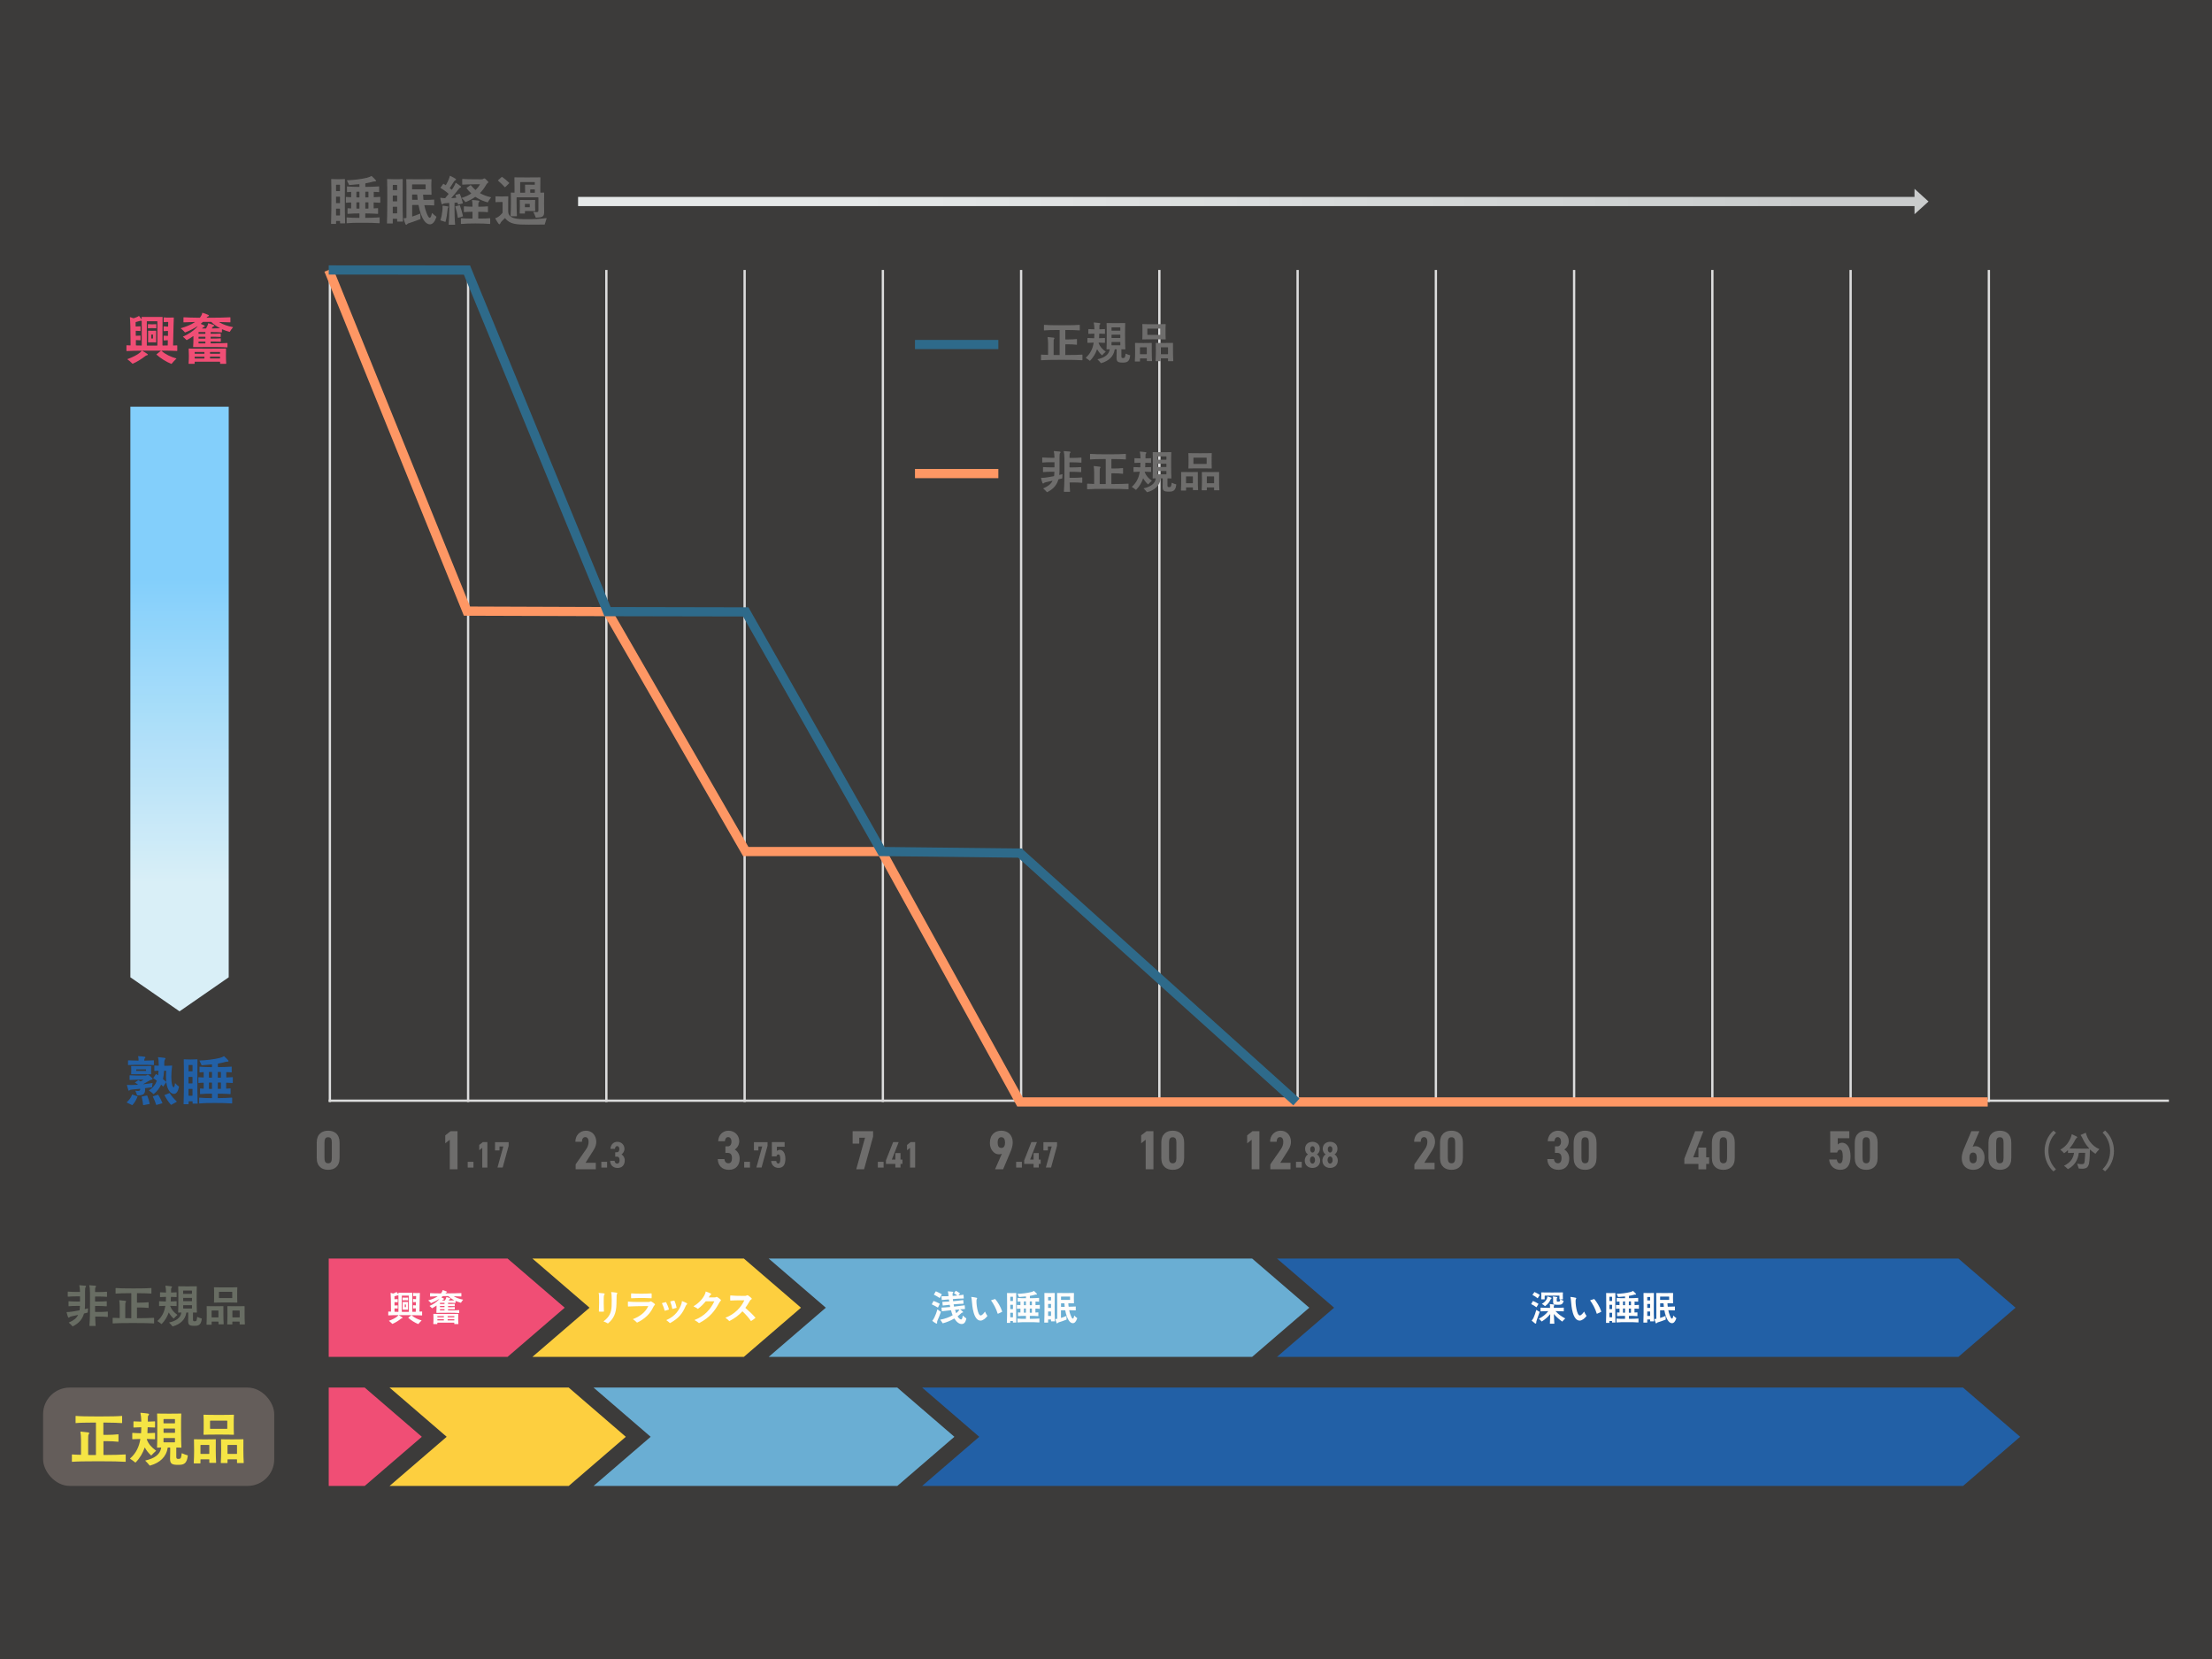 <?xml version="1.0" encoding="UTF-8"?><svg id="_レイヤー_2" xmlns="http://www.w3.org/2000/svg" xmlns:xlink="http://www.w3.org/1999/xlink" viewBox="0 0 480 360"><rect x="0" y="0" width="480" height="360" fill="#333333" stroke="none"/><defs><style>.cls-1{fill:#5d5755;}.cls-2{fill:#ead7be;opacity:.05;}.cls-3{fill:#62685e;}.cls-4{fill:#64acd4;}.cls-5{fill:url(#_名称未設定グラデーション_9);}.cls-6{fill:#fecf39;}.cls-7{fill:#ff9460;}.cls-8{fill:#fff;}.cls-9{fill:#f6e63f;}.cls-10{fill:#185aa5;}.cls-11{fill:#f04771;}.cls-12{fill:#dbdcdd;}.cls-13{fill:#686868;}.cls-14{fill:#256587;}.cls-15{fill:url(#_名称未設定グラデーション_16);}</style><linearGradient id="_名称未設定グラデーション_9" x1="39.03" y1="210.93" x2="38.9" y2="97.38" gradientUnits="userSpaceOnUse"><stop offset=".17" stop-color="#d8f0fa"/><stop offset=".75" stop-color="#7ecffe"/></linearGradient><linearGradient id="_名称未設定グラデーション_16" x1="125.44" y1="43.72" x2="418.48" y2="43.72" gradientUnits="userSpaceOnUse"><stop offset=".21" stop-color="#e5e9ea"/><stop offset=".91" stop-color="#c8cccd"/></linearGradient></defs><g id="_レイヤー_2-2"><path class="cls-12" d="M71.33,239.12V58.58h.5v180.55h-.5ZM101.83,239.12V58.58h-.5v180.55h.5ZM131.83,239.12V58.58h-.5v180.55h.5ZM161.83,239.12V58.58h-.5v180.55h.5ZM191.83,239.12V58.58h-.5v180.55h.5ZM221.83,239.12V58.58h-.5v180.55h.5ZM251.83,239.12V58.58h-.5v180.55h.5ZM281.83,239.12V58.58h-.5v180.55h.5ZM311.83,239.12V58.58h-.5v180.55h.5ZM341.83,239.12V58.58h-.5v180.55h.5ZM371.83,239.12V58.58h-.5v180.55h.5ZM401.83,239.12V58.58h-.5v180.55h.5ZM431.83,239.12V58.58h-.5v180.55h.5Z"/><path class="cls-13" d="M229.92,103.05c.21-.05.41-.1.59-.15.04-.01.06,0,.05.04-.03.24-.06.58-.06.82,0,.03-.02.06-.06.07-.22.06-.46.12-.72.18-.04,0-.05.03-.06.06-.33,1.13-1.01,2.02-2.39,2.72-.02,0-.05.02-.06.02,0,0-.02,0-.05-.04-.22-.27-.49-.51-.77-.75-.02-.02-.02-.04,0-.05,1.05-.43,1.65-.95,1.99-1.6,0-.02,0-.05-.03-.04-.56.13-1.06.24-1.36.3-.29.06-.41.13-.52.24-.09.09-.2.08-.27-.1-.09-.23-.21-.65-.29-.97,0-.04,0-.05,0-.06,0-.03.02-.04.05-.04.35,0,.78-.04,1.26-.11.39-.06.91-.15,1.46-.26.04-.01.05-.02.06-.06.04-.27.06-.55.07-.85,0-.04-.02-.05-.05-.05h-.61c-.67,0-1.26.03-1.77.07-.03,0-.05-.02-.05-.05v-.99s.02-.05.05-.05c.51.04,1.1.07,1.77.07h.62s.05-.02.05-.05v-1.02s-.02-.05-.05-.05h-.73c-.67,0-1.22.03-1.83.07-.03,0-.05-.02-.05-.05v-1s.02-.05.05-.05c.62.04,1.16.07,1.83.07h.73s.05-.02.05-.05c-.02-.63-.08-1.06-.15-1.35-.01-.04,0-.06.04-.06.51.03.86.06,1.24.11.22.03.25.18.11.3-.11.09-.14.24-.14.89v2.64c0,.42-.02.81-.06,1.19,0,.03.02.05.06.04ZM232.14,103.68h1.02c.56,0,1.1-.03,1.64-.08.04,0,.05.02.05.05v1.07s0,.05-.05.05c-.55-.05-1.08-.08-1.64-.08h-1s-.05.02-.05.05c.01.64.04,1.27.09,1.93,0,.03-.02.05-.05.05h-1.24s-.05-.02-.05-.05c.12-1.69.12-3.2.12-4.99v-2.15c0-.75-.07-1.27-.15-1.59,0-.04.01-.06.04-.06.51.03.86.06,1.24.11.22.03.25.18.11.3-.11.09-.14.24-.14.89v.13s.02.05.05.05h.88c.54,0,1.03-.03,1.61-.07.04,0,.05.02.05.05v1.01s0,.05-.05.05c-.58-.04-1.07-.07-1.61-.07h-.88s-.05.02-.05.05v.99s.02.05.05.05h.73c.58,0,1.13-.03,1.71-.07.04,0,.05.02.05.05v1s0,.05-.05.05c-.58-.04-1.13-.07-1.71-.07h-.73s-.05.02-.05.05c0,.41,0,.81,0,1.2,0,.03,0,.05.05.05Z"/><path class="cls-13" d="M241.22,102.71s-.05.02-.05.05v2.23s.02.05.05.05c1.75-.01,2.89-.04,3.62-.09.04,0,.05.02.05.05v1.12s0,.05-.05.05c-.85-.06-2.25-.09-4.55-.09s-3.55.03-4.34.09c-.03,0-.05-.02-.05-.05v-1.12s.02-.05.05-.05c.35.03.82.05,1.43.06.04,0,.05,0,.05-.05v-2.42c0-.54-.04-1.01-.1-1.35,0-.04.02-.06.05-.06.31.03,1.02.1,1.25.14.21.03.22.16.11.29-.1.11-.11.28-.11.99v2.43s.02.05.05.05c.37.01.77.01,1.21.01.04,0,.05-.02.05-.05v-5.33s0-.05-.05-.05c-1.74.01-2.72.03-3.31.09-.03,0-.05-.02-.05-.05v-1.11s.02-.05.05-.05c.65.06,1.76.09,3.84.09s3.15-.03,3.84-.09c.04,0,.05.02.05.05v1.11s-.01.05-.05.05c-.59-.05-1.51-.08-3.04-.09-.03,0-.05.02-.05.05v1.95s.02.05.05.05h.6c.6,0,1.21-.03,1.83-.09.04,0,.05.01.05.04v1.15s-.01.05-.05.05c-.61-.06-1.23-.1-1.83-.1h-.6Z"/><path class="cls-13" d="M249.12,105.11c-.42-.39-.76-.8-1.03-1.29,0-.02-.03-.02-.04,0-.3.88-.78,1.72-1.51,2.47,0,0-.05.02-.07,0-.28-.23-.52-.4-.83-.6-.02,0-.02-.03-.02-.04s0-.02,0-.03c1.04-.92,1.5-2,1.7-3.21,0-.04,0-.05-.05-.05-.46,0-.86.03-1.25.05-.03,0-.05-.02-.05-.05v-.96s.02-.05.05-.05c.42.03.86.05,1.37.06.03,0,.05-.02.05-.05.02-.3.03-.6.03-.9,0-.04-.01-.05-.05-.05-.42,0-.82.03-1.2.05-.03,0-.05-.02-.05-.05v-.94s.02-.05.05-.05c.39.02.78.04,1.21.05.03,0,.05,0,.05-.05,0-.59-.06-1-.14-1.37,0-.04.02-.06.05-.06.35.03.84.07,1.2.13.21.03.25.17.09.3-.11.09-.11.24-.11.6v.4s.02.05.05.05c.38,0,.76-.03,1.11-.05.04,0,.05.02.05.05v.94s-.01.05-.05.05c-.36-.02-.75-.04-1.14-.05-.03,0-.05,0-.05.05-.01.31-.02.62-.04.89,0,.03.02.05.05.05.43,0,.82-.03,1.18-.05.04,0,.05.02.05.05v.96s-.01.05-.05.05c-.39-.02-.82-.04-1.28-.05-.03,0-.05,0-.05.03,0,0,0,.05.01.08.31.81.84,1.34,1.51,1.82.03.02.04.04,0,.07-.28.23-.5.47-.75.74-.02.02-.05.03-.07,0ZM254.31,104.77c.3.14.57.24.9.33.03,0,.04.02.04.04,0,0,0,.02-.01.09-.07.47-.16.94-.53,1.22-.29.22-.63.24-1.13.24-1.04,0-1.29-.24-1.29-1.02,0-.27.02-.94.02-1.21v-.61s-.02-.05-.05-.05h-.31s-.05,0-.06.05c-.22,1.52-1.32,2.49-2.87,2.94-.08.02-.09.02-.1.02-.02,0-.03,0-.05-.03-.22-.28-.39-.48-.69-.76-.03-.03-.03-.05,0-.06,1.46-.32,2.45-.98,2.62-2.1,0-.04-.01-.06-.04-.06-.21,0-.39,0-.59.02-.03,0-.05-.02-.05-.05.03-.74.04-1.53.04-2.94s0-2.1-.03-2.67c0-.04.02-.05.05-.05.54.02,1.03.02,1.96.02s1.49,0,1.98-.02c.04,0,.05.02.05.05-.03.57-.03,1.33-.03,2.67,0,1.41.02,2.23.05,2.94,0,.03,0,.05-.05.05-.23,0-.47,0-.75-.02-.03,0-.05.02-.05.05v1.47c0,.29.08.38.32.38s.37-.02.45-.21c.07-.16.1-.43.13-.69,0-.04.02-.05.06-.03ZM253.06,99.76s.05-.02.05-.05v-.62s-.02-.05-.05-.05h-1.81s-.05.02-.05.05v.62s.02.05.05.05h1.81ZM251.2,101.29s.02.05.05.05h1.81s.05-.02.05-.05v-.61s-.02-.05-.05-.05h-1.81s-.05.02-.05.05v.61ZM251.25,102.21s-.05.02-.05.05v.62s.02.05.05.05h1.81s.05-.02.05-.05v-.62s-.02-.05-.05-.05h-1.81Z"/><path class="cls-13" d="M259.93,102.47c0,.4,0,.98,0,1.75s.02,1.46.06,2.09c0,.03-.02.05-.05.05h-1.03s-.05-.02-.05-.05v-.49s-.02-.05-.05-.05h-1.38s-.05.02-.05.05v.58s-.02.05-.05.05h-1.02s-.05-.02-.05-.05c.04-.68.06-1.34.06-2.08,0-.68,0-1.44-.02-1.85,0-.04.02-.05.05-.05.5.02,1.23.02,1.78.02s1.26,0,1.76-.02c.04,0,.05.02.05.05ZM257.42,103.37s-.05.02-.05.05v1.39s.02.05.05.05h1.38s.05-.02.05-.05v-1.39s-.02-.05-.05-.05h-1.38ZM262.95,101.61s-.01.05-.05.05c-.61-.03-1.34-.03-2.44-.03s-1.92,0-2.53.03c-.03,0-.05-.02-.05-.05.03-.53.03-1.04.03-1.66s0-1.07-.03-1.58c0-.04.02-.05.05-.05.61.03,1.42.03,2.53.03s1.83,0,2.44-.03c.04,0,.05,0,.05.05-.03.51-.03.98-.03,1.58s0,1.13.03,1.66ZM259.02,99.31s-.05.02-.05.05v1.26s.02.05.05.05h2.77s.05-.02.05-.05v-1.26s-.02-.05-.05-.05h-2.77ZM264.54,106.39h-1.03s-.05-.02-.05-.05v-.52s-.02-.05-.05-.05h-1.48s-.05.02-.05.05v.52s-.02.05-.05.05h-1.02s-.05-.02-.05-.05c.04-.69.06-1.44.06-2.12,0-.62,0-1.34-.02-1.75,0-.03.02-.05.05-.05.49.02,1.14.02,1.78.02.68,0,1.36,0,1.86-.02.04,0,.05.02.05.05,0,.4,0,1.03,0,1.75s.02,1.49.06,2.12c0,.03-.02.05-.05.05ZM261.93,103.37s-.05.02-.05.05v1.39s.02.05.05.05h1.48s.05-.02.05-.05v-1.39s-.02-.05-.05-.05h-1.48Z"/><path class="cls-13" d="M231.22,74.71s-.05.02-.05.05v2.23s.02.05.05.05c1.75-.01,2.89-.04,3.62-.09.04,0,.05.02.05.05v1.12s0,.05-.05.05c-.85-.06-2.25-.09-4.55-.09s-3.55.03-4.34.09c-.03,0-.05-.02-.05-.05v-1.12s.02-.05.05-.05c.35.03.82.05,1.43.06.04,0,.05,0,.05-.05v-2.42c0-.54-.04-1.01-.1-1.35,0-.04.02-.06.05-.06.31.03,1.02.1,1.25.14.21.03.22.16.11.29-.1.11-.11.28-.11.99v2.43s.02.05.05.05c.37.01.77.01,1.21.01.04,0,.05-.02.05-.05v-5.33s0-.05-.05-.05c-1.74.01-2.72.03-3.31.09-.03,0-.05-.02-.05-.05v-1.11s.02-.05.05-.05c.65.06,1.76.09,3.84.09s3.15-.03,3.84-.09c.04,0,.05.02.05.05v1.11s0,.05-.05.05c-.59-.05-1.51-.08-3.04-.09-.03,0-.05.02-.05.05v1.95s.02.05.05.05h.6c.6,0,1.21-.03,1.83-.09.04,0,.05.01.05.04v1.15s-.01.05-.05.05c-.61-.06-1.23-.1-1.83-.1h-.6Z"/><path class="cls-13" d="M239.12,77.1c-.42-.39-.76-.8-1.03-1.29,0-.02-.03-.02-.04,0-.3.88-.78,1.72-1.51,2.47-.01,0-.05.02-.07,0-.28-.23-.52-.4-.83-.6-.02,0-.02-.03-.02-.04s0-.02,0-.03c1.04-.92,1.5-2,1.7-3.21,0-.04,0-.05-.05-.05-.46,0-.86.03-1.25.05-.03,0-.05-.02-.05-.05v-.96s.02-.05.05-.05c.42.03.86.05,1.37.06.03,0,.05-.02.05-.05.02-.3.03-.6.03-.9,0-.04,0-.05-.05-.05-.42,0-.82.03-1.2.05-.03,0-.05-.02-.05-.05v-.94s.02-.05.05-.05c.39.02.78.04,1.21.05.03,0,.05,0,.05-.05,0-.59-.06-1-.14-1.37-.01-.04.02-.06.05-.06.35.03.84.07,1.2.13.21.03.25.17.09.3-.11.09-.11.24-.11.6v.4s.02.05.05.05c.38,0,.76-.03,1.11-.05.04,0,.05.02.05.05v.94s0,.05-.05.05c-.36-.02-.75-.04-1.14-.05-.03,0-.05,0-.05.05,0,.31-.02.62-.04.89,0,.03.02.05.05.05.43,0,.82-.03,1.18-.05.04,0,.05.02.05.05v.96s0,.05-.05.05c-.39-.02-.82-.04-1.28-.05-.03,0-.05,0-.05.03,0,0,0,.05,0,.08.31.81.84,1.34,1.51,1.82.03.02.04.04,0,.07-.28.23-.5.47-.75.74-.02.02-.05.03-.07,0ZM244.31,76.76c.3.14.57.24.9.33.03,0,.04.02.04.04,0,0,0,.02-.01.09-.07.47-.16.94-.53,1.22-.29.22-.63.24-1.13.24-1.04,0-1.29-.24-1.29-1.02,0-.27.02-.94.02-1.21v-.61s-.02-.05-.05-.05h-.31s-.05,0-.06.05c-.22,1.52-1.32,2.49-2.87,2.94-.08.02-.09.02-.1.02-.02,0-.03,0-.05-.03-.22-.28-.39-.48-.69-.76-.03-.03-.03-.05,0-.06,1.46-.32,2.45-.98,2.62-2.1,0-.04,0-.06-.04-.06-.21,0-.39,0-.59.02-.03,0-.05-.02-.05-.05.03-.74.04-1.53.04-2.94s0-2.1-.03-2.67c0-.04.02-.05.05-.05.54.02,1.03.02,1.96.02s1.49,0,1.98-.02c.04,0,.05.02.05.05-.03.57-.03,1.33-.03,2.67,0,1.41.02,2.23.05,2.94,0,.03,0,.05-.05.05-.23,0-.47,0-.75-.02-.03,0-.05.02-.05.05v1.47c0,.29.08.38.32.38s.37-.02.45-.21c.07-.16.1-.43.13-.69,0-.04.02-.05.06-.03ZM243.06,71.76s.05-.02.05-.05v-.62s-.02-.05-.05-.05h-1.81s-.05.02-.05.05v.62s.02.05.05.05h1.81ZM241.2,73.29s.02.05.05.05h1.81s.05-.02.05-.05v-.61s-.02-.05-.05-.05h-1.81s-.05.02-.05.05v.61ZM241.25,74.21s-.05.02-.05.05v.62s.02.05.05.05h1.81s.05-.02.05-.05v-.62s-.02-.05-.05-.05h-1.81Z"/><path class="cls-13" d="M249.93,74.47c0,.4,0,.98,0,1.75s.02,1.46.06,2.09c0,.03-.02.05-.05.05h-1.03s-.05-.02-.05-.05v-.49s-.02-.05-.05-.05h-1.38s-.05.02-.05.05v.58s-.02.05-.05.05h-1.02s-.05-.02-.05-.05c.04-.68.06-1.34.06-2.08,0-.68,0-1.44-.02-1.85,0-.04.02-.05.05-.05.5.02,1.23.02,1.78.02s1.26,0,1.76-.02c.04,0,.05.02.05.05ZM247.42,75.37s-.05.02-.05.05v1.39s.02.05.05.05h1.38s.05-.02.05-.05v-1.39s-.02-.05-.05-.05h-1.38ZM252.95,73.61s-.01.05-.05.05c-.61-.03-1.34-.03-2.44-.03s-1.92,0-2.53.03c-.03,0-.05-.02-.05-.05.03-.53.03-1.04.03-1.66s0-1.07-.03-1.58c0-.04.02-.05.05-.05.61.03,1.42.03,2.53.03s1.83,0,2.44-.03c.04,0,.05,0,.05.05-.03.51-.03.98-.03,1.58s0,1.13.03,1.66ZM249.02,71.31s-.05.02-.05.05v1.26s.02.05.05.05h2.77s.05-.02.05-.05v-1.26s-.02-.05-.05-.05h-2.77ZM254.54,78.38h-1.03s-.05-.02-.05-.05v-.52s-.02-.05-.05-.05h-1.48s-.05.02-.05.05v.52s-.02.05-.05.05h-1.02s-.05-.02-.05-.05c.04-.69.06-1.44.06-2.12,0-.62,0-1.34-.02-1.75,0-.03.02-.05.05-.05.49.02,1.14.02,1.78.02.68,0,1.36,0,1.86-.02.04,0,.05.02.05.05,0,.4,0,1.03,0,1.75s.02,1.49.06,2.12c0,.03-.02.05-.05.05ZM251.93,75.37s-.05.02-.05.05v1.39s.02.05.05.05h1.48s.05-.02.05-.05v-1.39s-.02-.05-.05-.05h-1.48Z"/><path class="cls-11" d="M38.47,74.96v1.14s-.01.06-.06.06c-.92-.05-2.05-.07-3.35-.07-.02,0-.04.01-.01.04.82.76,2.06,1.34,3.21,1.64.04.01.05.02.01.06-.37.36-.72.73-1.01,1.09-.01.02-.04.04-.05.04s-.02,0-.05-.01c-1.06-.41-2.33-1.21-3.19-1.99-.04-.04-.02-.06,0-.08l.92-.74s.02-.05-.02-.05h-3.95c-.06,0-.08.01-.01.05.37.19.77.46,1.06.66.17.12.16.25-.08.3-.13.02-.28.08-.47.25-.53.44-1.67,1.17-2.6,1.57-.05.02-.07,0-.1-.02-.31-.32-.67-.64-1.06-.92-.04-.02-.02-.05.01-.06,1.07-.37,2.16-.94,2.7-1.4.14-.12.25-.24.35-.36.02-.04.02-.06-.02-.06-1.24.01-2.27.04-3.2.08-.04,0-.06-.02-.06-.06v-1.14s.02-.06.06-.06l.78.04s.06-.02.06-.06l-.05-4.07c-.01-.61-.06-1.56-.1-1.96,0-.05.01-.06.06-.05.17.05.42.13.66.22.04.01.06.02.11.01.17-.05.34-.11.47-.16.24-.08.4-.17.62-.31.02-.01.04-.01.05-.01.01,0,.02,0,.04.02.13.17.35.44.49.66.02.04.05.02.05-.01,0-.16-.01-.3-.01-.41,0-.05.02-.06.06-.06.71.01,1.45.01,2.21.01s1.51,0,2.22-.01c.05,0,.06.01.06.06-.02.66-.02,2.55-.02,3.18v2.91s.02.06.06.06c.36,0,.7,0,1.02-.01.05,0,.06-.01.06-.06l.02-1.02s-.01-.06-.06-.06c-.25.01-.49.02-.79.05-.04,0-.06-.02-.06-.06v-.92s.02-.06.06-.06c.3.02.55.05.82.05.04,0,.06-.01.06-.05v-.97s0-.06-.05-.06c-.25.01-.52.02-.83.05-.04,0-.06-.02-.06-.06v-.92s.02-.06.06-.06c.31.02.59.05.85.06.05,0,.06-.02.06-.06l.02-.9s-.02-.06-.06-.06h-.14c-.22,0-.41.01-.71.04-.04,0-.06-.01-.06-.05v-.92s.02-.06.06-.06c.35.04.65.05.98.05s.79,0,1.09-.02c.05,0,.06.01.06.05-.02.54-.05,1.21-.06,1.78l-.1,4.19s.02.06.06.06l.78-.04s.06.02.06.06ZM29.49,73.88v1.02s.04.06.07.06c.36.01.73.01,1.14.02.05,0,.06-.02.06-.06v-2.97c0-.44,0-1.47-.01-2.28,0-.05-.01-.06-.04-.06h-.04c-.12-.01-.28.01-.47.07-.23.07-.46.13-.71.2-.05.01-.06.04-.06.07v.84s.04.06.07.06c.32,0,.59-.02.94-.05.05,0,.06.02.06.06v.91s-.01.06-.06.06c-.35-.02-.61-.04-.92-.05-.04,0-.06.02-.06.06v.97s.04.06.07.06c.31-.01.58-.02.91-.05.05,0,.06.02.06.06v.91s-.01.06-.06.06c-.34-.02-.6-.04-.9-.05-.04,0-.06.02-.06.06ZM31.92,69.71s-.06.02-.06.06v5.16s.02.06.06.06h2.17s.06-.02.06-.06v-5.16s-.02-.06-.06-.06h-2.17ZM33.86,70.34s.06.01.06.05v.8s-.01.05-.06.05c-.29-.02-.64-.04-.88-.04s-.55.01-.83.04c-.04,0-.06-.01-.06-.05v-.8s.02-.05.06-.05c.28.02.59.04.83.04s.59-.01.88-.04ZM33.83,71.77s.06.02.06.06c-.01.35-.01.77-.01,1.19s0,.86.01,1.21c0,.04-.01.06-.06.06-.32-.01-.56-.01-.82-.01s-.49,0-.82.01c-.04,0-.06-.02-.06-.06.01-.35.01-.78.01-1.21s0-.84-.01-1.19c0-.05.02-.06.06-.06.32.01.56.01.82.01s.49,0,.82-.01ZM32.82,73.4s.02.06.06.06h.26s.06-.02.06-.06v-.74s-.02-.06-.06-.06h-.26s-.06.02-.06.06v.74Z"/><path class="cls-11" d="M48.16,71.49v.58s-.01.06-.06.06c-.49-.05-1.37-.08-2.33-.08-.04,0-.06.02-.06.06v.26s.02.06.06.06c.62,0,1.55-.01,2.07-.05.05,0,.06.02.06.06v.62s-.01.06-.06.06c-.53-.04-1.45-.05-2.07-.05-.04,0-.06.02-.06.06v.28s.02.06.06.06c.61,0,1.55-.01,2.09-.05.05,0,.06.02.06.06v.62s-.01.06-.06.06c-.54-.04-1.48-.05-2.09-.05-.04,0-.06.02-.06.06v.28s.02.06.06.06h.24c1.18,0,2.36-.01,3.29-.08.05,0,.06.02.06.06v.83s-.01.06-.06.06c-.92-.07-2.11-.08-3.29-.08-1.34,0-2.73,0-4.04.02-.04,0-.06-.02-.06-.06.05-.62.06-1.2.06-1.62v-.65s-.02-.06-.06-.04c-.42.3-.88.58-1.35.84-.05.02-.08,0-.11-.02-.22-.23-.48-.48-.72-.66-.04-.02-.05-.06-.01-.07,1.2-.52,2.21-1.22,2.84-1.88.12-.12.22-.24.31-.35.01-.02,0-.04-.04-.01-.76.5-1.63.94-2.61,1.33-.04.01-.07.02-.1-.01-.25-.3-.58-.61-.85-.82-.04-.02-.04-.04-.04-.05s0-.02.05-.04c1.14-.34,2.17-.74,2.99-1.29.04-.02.02-.05-.01-.05-.94.02-1.66.05-2.39.08-.04,0-.06-.02-.06-.06v-.98s.02-.06.06-.06c.98.06,1.94.08,3.43.1.06,0,.08-.01.11-.05.28-.36.44-.72.47-.97,0-.04.01-.05.04-.05.01,0,.04,0,.07.01.4.12.74.24,1.22.46.19.08.16.24-.01.29-.13.04-.22.1-.35.25-.02.02,0,.06.04.06,2.31,0,3.74-.02,5.05-.1.05,0,.06.02.06.06v.98s-.01.06-.06.06c-.71-.04-1.45-.06-2.35-.07-.04,0-.04.02,0,.05.84.52,1.93.86,2.89,1.04.07.01.08.02.08.04,0,.01,0,.02-.02.05-.23.26-.48.59-.65.9-.02.05-.05.06-.1.05-.53-.14-1.06-.32-1.56-.55-.05-.02-.07-.02-.07.04ZM49.05,75.7c-.02.52-.02.95-.02,1.44s.01,1.14.06,1.75c0,.04-.02.06-.06.06h-1.21s-.06-.02-.06-.06v-.34s-.02-.06-.06-.06h-5.4s-.06.02-.06.06v.34s-.02.06-.06.06h-1.2s-.06-.02-.06-.06c.06-.61.06-1.28.06-1.75,0-.49-.01-.92-.04-1.44,0-.05.02-.06.06-.06.94.02,2.09.02,3.98.02s3.07,0,4.01-.02c.05,0,.06.02.06.06ZM44.3,76.76s.06-.02.06-.06v-.26s-.02-.06-.06-.06h-2s-.06.02-.06.06v.26s.02.06.06.06h2ZM44.36,77.46s-.02-.06-.06-.06h-2s-.06.02-.06.06v.28s.02.06.06.06h2s.06-.02.06-.06v-.28ZM43.14,72.05s-.06.02-.06.06v.26s.02.06.06.06h1.37s.06-.02.06-.06v-.26s-.02-.06-.06-.06h-1.37ZM44.57,73.14s-.02-.06-.06-.06h-1.37s-.06.02-.06.06v.28s.02.06.06.06h1.37s.06-.02.06-.06v-.28ZM43.14,74.12s-.06.02-.06.06v.28s.02.06.06.06h1.37s.06-.02.06-.06v-.28s-.02-.06-.06-.06h-1.37ZM43.97,69.91c-.12.11-.25.23-.37.32-.02.02-.04.05.01.07.23.1.48.22.71.32.19.1.14.25-.04.3-.13.04-.24.13-.41.31-.02.02-.01.05.01.05h.77s.07-.02.08-.05c.12-.22.22-.4.31-.61.07-.16.1-.26.12-.42.01-.05.02-.06.07-.05.35.1.77.22,1.12.36.22.1.2.24-.01.31-.11.04-.18.07-.26.22l-.11.18s0,.06.04.06c.64-.01,1.22-.02,1.68-.05.04,0,.02-.04,0-.05-.73-.38-1.36-.83-1.79-1.28-.04-.04-.05-.05-.1-.05h-1.74s-.06.01-.1.05ZM45.57,76.7s.02.06.06.06h2.06s.06-.02.06-.06v-.26s-.02-.06-.06-.06h-2.06s-.06.02-.06.06v.26ZM45.63,77.39s-.06.02-.06.06v.28s.02.06.06.06h2.06s.06-.02.06-.06v-.28s-.02-.06-.06-.06h-2.06Z"/><path class="cls-13" d="M74.85,38.91c-.02,1.33-.02,2.39-.02,4.31,0,2.05,0,3.23.06,5.19,0,.04-.02.06-.06.06h-.98s-.06-.02-.06-.06v-.4s-.02-.06-.06-.06h-.74s-.06.02-.06.06v.52s-.02.06-.06.06h-.97s-.06-.02-.06-.06c.06-2.04.07-3.26.07-5.31,0-1.92,0-2.97-.04-4.31,0-.05.02-.06.06-.06.4.02.94.04,1.45.04s1.03-.01,1.42-.04c.05,0,.06.01.06.06ZM73.72,41.47s.06-.02.06-.06v-1.26s-.02-.06-.06-.06h-.74s-.06.02-.06.06v1.26s.02.06.06.06h.74ZM72.92,44.02s.02.06.06.06h.74s.06-.02.06-.06v-1.29s-.02-.06-.06-.06h-.74s-.06.02-.06.06v1.29ZM72.98,45.28s-.06.02-.06.06v1.36s.02.06.06.06h.74s.06-.02.06-.06v-1.36s-.02-.06-.06-.06h-.74ZM82.52,42.79v1.15s-.01.06-.06.06c-.41-.04-.83-.06-1.32-.07-.04,0-.06.02-.06.06v1.18s.02.05.06.05c.3-.01.58-.02.84-.05.05,0,.06.02.06.06v1.12s-.01.06-.06.06c-.78-.07-1.72-.08-2.66-.1-.04,0-.06.02-.06.06v.85s.02.06.06.06c1.21-.01,2.18-.05,3-.11.05,0,.06.02.06.06v1.15s-.01.06-.06.06c-.96-.08-2.16-.1-3.69-.1s-2.4.01-3.35.1c-.04,0-.06-.02-.06-.06v-1.15s.02-.05.06-.05c.79.07,1.55.1,2.66.1.05,0,.06-.02.06-.06v-.85s-.01-.06-.06-.06c-.89.01-1.7.02-2.47.1-.04,0-.06-.02-.06-.06v-1.12s.02-.05.06-.05c.22.01.44.04.67.05.05,0,.06-.02.06-.06v-1.18s-.01-.05-.06-.05c-.37.01-.71.02-1.03.06-.04,0-.06-.02-.06-.06v-1.15s.02-.05.06-.05c.32.02.66.05,1.03.06.05,0,.06-.01.06-.06v-1.04s-.01-.06-.06-.06c-.26.01-.53.04-.79.06-.04,0-.06-.02-.06-.06v-1.13s.02-.05.06-.05c.79.07,1.56.08,2.59.1.05,0,.06-.02.06-.06v-.47s-.01-.06-.06-.06c-.76.08-1.51.14-2.13.19-.04,0-.06-.01-.08-.06-.12-.29-.28-.6-.44-.92-.02-.05,0-.06.02-.06,1.4-.04,3.08-.24,4.31-.54.41-.1.73-.24.89-.35.04-.02.07-.05.08-.05.02,0,.04.01.05.02.32.28.65.61.88.88.13.14.08.3-.11.29-.16-.01-.31,0-.55.07-.44.13-.97.25-1.52.34-.05.01-.06.04-.06.07v.65s.02.06.06.06c1.12-.01,2.08-.05,2.88-.11.05,0,.06.02.06.06v1.13s-.01.06-.06.06c-.32-.04-.67-.05-1.06-.06-.04,0-.06.01-.06.06v1.04s.02.06.06.06c.49-.01.91-.04,1.32-.07.05,0,.06.02.06.06ZM77.34,41.66v1.12s.02.06.06.06h.54s.06-.02.06-.06v-1.12s-.01-.06-.06-.06h-.54s-.06.02-.06.06ZM77.34,43.96v1.24s.02.06.06.06c.18.01.36.01.54.01.05,0,.06-.02.06-.06v-1.25s-.01-.06-.06-.06h-.54s-.06.02-.06.06ZM79.95,42.76v-1.1s-.01-.06-.06-.06h-.56s-.06.02-.06.06v1.12s.02.06.06.06c.19,0,.38,0,.56-.01.05,0,.06-.01.06-.06ZM79.95,45.2v-1.24s-.01-.06-.06-.06h-.56s-.06.02-.06.06v1.25s.02.06.06.06c.19,0,.38-.01.56-.01.05,0,.06-.02.06-.06Z"/><path class="cls-13" d="M87.39,38.9c-.02,1.32-.02,2.23-.02,4.4s0,2.77.07,4.73c0,.04-.02.06-.06.06h-1.14s-.06-.02-.06-.06v-.49s-.02-.06-.06-.06h-.83s-.06.02-.06.06v.9s-.02.06-.06.06h-1.14s-.06-.02-.06-.06c.06-2.04.07-2.96.07-5.13s0-3.08-.04-4.4c0-.05.02-.06.06-.06.43.02.89.04,1.63.04s1.2-.01,1.63-.04c.05,0,.06.01.06.06ZM86.12,41.26s.06-.02.06-.06v-1.01s-.02-.06-.06-.06h-.83s-.06.02-.06.06v1.01s.02.06.06.06h.83ZM86.12,43.7s.06-.02.06-.06v-1.15s-.02-.06-.06-.06h-.83s-.06.02-.06.06v1.15s.02.06.06.06h.83ZM85.29,44.86s-.06.02-.06.06v1.32s.02.06.06.06h.83s.06-.02.06-.06v-1.32s-.02-.06-.06-.06h-.83ZM93.77,46.22c.3.31.6.56.9.78.02.01.04.04.04.05s0,.02-.01.05c-.36,1.04-.82,1.58-1.4,1.58-.94,0-1.57-1.13-1.97-2.22-.22-.6-.38-1.24-.5-1.92-.01-.05-.04-.06-.08-.06h-1.25s-.06.02-.06.06v2.38s.04.06.07.05c.46-.14,1.04-.36,1.62-.61.05-.02.07,0,.07.04,0,.34.04.8.06,1.07,0,.04-.01.07-.05.08-.83.32-1.83.67-2.48.88-.16.05-.29.11-.4.24-.06.07-.12.12-.18.12s-.12-.06-.18-.19c-.12-.29-.29-.8-.38-1.18-.01-.05.02-.06.05-.06.17-.01.34-.04.5-.06.05-.01.06-.04.06-.07v-5.08c0-1.37,0-2.57-.04-3.21,0-.05.02-.06.06-.06.8.02,1.56.02,2.7.02s1.85,0,2.66-.02c.05,0,.06.02.06.06-.04.61-.04,1.1-.04,1.5,0,.54.01,1.15.04,1.76,0,.04-.01.06-.06.06-.58-.01-1.06-.02-1.71-.02-.04,0-.07.02-.06.06.01.35.05.7.08,1.02,0,.04.04.06.06.06.8,0,1.59-.02,2.21-.07.05,0,.06.02.06.06v1.15s-.01.06-.06.06c-.56-.05-1.28-.06-2.01-.07-.04,0-.07.02-.06.07.11.53.25,1.03.43,1.5.25.66.48,1.17.72,1.17s.35-.37.48-.98c.01-.05.02-.06.06-.02ZM92.3,41.08s.06-.02.06-.06v-.95s-.02-.06-.06-.06h-2.82s-.06.02-.06.06v.95s.02.06.06.06h2.82ZM89.49,42.21s-.06.02-.06.06v1.02s.02.06.06.06h1.08s.06-.02.06-.06c-.04-.34-.07-.68-.1-1.02,0-.04-.02-.06-.06-.06h-.98Z"/><path class="cls-13" d="M98.63,44.03v1.27c0,.82.02,2.18.13,3.41,0,.04-.02.06-.06.06h-1.28s-.06-.02-.06-.06c.1-1.22.13-2.59.13-3.41v-1.19s-.02-.06-.08-.06c-.74.04-1.08.06-1.27.2-.17.12-.28.11-.34-.08-.1-.34-.22-.88-.24-1.03-.02-.16-.02-.17-.02-.19s.01-.05.06-.04c.29.05.59.08.94.1.05,0,.07-.02.1-.05.24-.29.47-.56.68-.84.02-.04.02-.06,0-.08-.53-.48-1.14-.91-1.71-1.26-.04-.02-.04-.06-.01-.08l.58-.8s.05-.04.08-.01c.13.08.28.17.42.28.04.02.06.01.08-.02.26-.44.47-.88.61-1.21.11-.25.19-.53.24-.74.01-.05.02-.05.04-.05.01,0,.05.01.1.04.31.14.8.4,1.09.59.19.13.17.25-.01.32-.13.05-.24.17-.36.36-.17.26-.49.78-.85,1.32-.02.04-.02.06.01.08.13.1.25.19.36.29.02.02.06.02.08-.01.12-.17.23-.34.33-.5.23-.36.37-.67.46-.94.01-.04.05-.05.08-.02.32.2.77.52.97.68s.17.3,0,.35c-.13.04-.26.17-.46.42-.52.68-1.01,1.28-1.5,1.82-.02.02,0,.05.02.05.32-.02.66-.05.98-.08.05,0,.06-.02.05-.06-.06-.18-.12-.35-.18-.5-.01-.04,0-.06.04-.07l.85-.24s.06.01.07.04c.3.66.54,1.44.66,1.98.01.05-.01.06-.05.07l-.95.26s-.06,0-.07-.06c-.01-.07-.04-.2-.07-.34-.01-.05-.02-.05-.06-.05-.18.01-.37.04-.55.05-.04,0-.06.02-.06.06ZM97.25,45.02c-.1.1-.12.3-.14.58-.07.77-.2,1.71-.43,2.51-.01.05-.04.05-.07.04-.34-.12-.66-.23-1-.32-.05-.01-.05-.04-.04-.07.22-.64.35-1.32.43-2.09.04-.31.04-.65.02-.98,0-.05.02-.05.06-.05.35.04.78.08,1.07.14.19.04.2.14.1.25ZM98.84,44.77l.88-.23s.07.01.08.05c.28.82.48,1.44.67,2.3.01.05-.01.06-.05.07l-1.01.31s-.07-.01-.07-.04c-.12-.89-.31-1.7-.54-2.4-.01-.04,0-.06.04-.07ZM103.78,46.01v1.36s.02.06.06.06c1.03,0,1.8-.02,2.47-.08.05,0,.06.02.06.06v1.13s-.01.06-.06.06c-.8-.07-1.75-.11-3.12-.11s-2.31.04-3.12.11c-.04,0-.06-.02-.06-.06v-1.13s.02-.06.06-.06c.65.06,1.43.07,2.4.08.05,0,.06-.02.06-.06v-1.36s-.01-.06-.06-.06c-.68.01-1.22.04-1.75.08-.04,0-.06-.02-.06-.06v-1.14s.02-.06.06-.06c.53.05,1.07.07,1.75.08.05,0,.06-.02.06-.06v-.06c0-.64-.04-.98-.11-1.26-.01-.05.01-.07.05-.07.47.02,1.06.08,1.36.13.24.04.25.19.1.34-.12.11-.14.25-.14.89v.04s.02.06.06.06c.76-.01,1.43-.04,1.98-.08.05,0,.06.02.06.06v1.14s-.01.06-.06.06c-.55-.05-1.22-.07-1.98-.08-.04,0-.06.02-.06.06ZM100.97,43.81c-.25-.3-.44-.52-.77-.8-.04-.04-.02-.06.01-.07.79-.25,1.45-.56,2.01-.92.04-.02.04-.06.01-.08-.35-.32-.67-.68-.98-1.09-.02-.04-.02-.06.01-.08l.84-.59s.06-.01.08.01c.31.37.62.71.97,1.01.02.02.06.02.08,0,.36-.35.66-.74.91-1.15.02-.04.01-.06-.02-.06h-1.07c-.9,0-1.96.04-2.69.08-.04,0-.06-.02-.06-.06v-1.12s.02-.06.06-.06c.73.05,1.82.08,4.03.08.29,0,.38-.02.5-.11.07-.05.14-.08.22-.08s.14.04.23.11c.17.14.37.35.54.54.12.14.12.25-.04.34-.18.1-.22.16-.38.46-.35.62-.77,1.18-1.27,1.69-.02.02-.04.06.01.08.64.36,1.39.65,2.28.85.06.01.08.02.08.04,0,.01,0,.02-.05.08-.23.3-.46.61-.63.96-.02.05-.06.05-.1.04-1.02-.3-1.85-.67-2.57-1.16-.04-.02-.07-.02-.11,0-.59.41-1.27.78-2.06,1.1-.04.01-.07,0-.1-.02Z"/><path class="cls-13" d="M118.58,47.34s.04.01.04.02c0,.02-.01.06-.05.16-.13.37-.24.74-.35,1.15-.01.05-.02.06-.07.06-1.28.02-2.04.02-3.5.02-2.54,0-4.01-.07-5.03-1.39-.04-.05-.06-.04-.08-.01l-.65.65c-.18.18-.24.29-.32.47-.06.13-.13.2-.2.2s-.16-.07-.26-.23c-.23-.34-.41-.62-.62-1.01-.01-.02-.01-.04-.01-.05,0-.02.01-.04.04-.05.16-.04.3-.1.52-.23.3-.18.66-.49.98-.89.04-.05.04-.06.04-.11v-2.21s-.01-.06-.06-.06c-.64,0-1.14.01-1.42.04-.04,0-.06-.02-.06-.06v-1.15s.02-.06.06-.06c.41.02.83.04,1.29.04.49,0,.96-.01,1.37-.04.05,0,.06.01.06.06-.02.36-.02.72-.02,1.08v2.12c0,1.63,1.99,1.71,4.03,1.71,1.79,0,2.53-.04,4.29-.25ZM110.48,39.78l-.86.84s-.06.02-.08,0c-.4-.43-1.02-1.07-1.46-1.42-.04-.02-.04-.05,0-.08l.64-.59c.12-.11.16-.14.18-.14.04,0,.05.01.23.13.5.36.97.76,1.37,1.16.02.02.04.06,0,.1ZM112.11,46.92h-1.26s-.06-.02-.06-.06c.05-.8.08-1.83.08-2.83,0-.82,0-1.63-.02-2.18,0-.05.02-.06.06-.06.2.01.42.02.68.02.05,0,.06-.02.06-.06v-1.16c0-.91-.01-1.6-.02-2.05,0-.05.02-.06.06-.06.65.02,1.37.02,2.7.02s2.16,0,2.82-.02c.05,0,.06.02.06.06-.01.46-.02,1.14-.02,2.05v1.16s.02.06.06.06c.26-.01.49-.01.71-.02.05,0,.06.02.06.06-.02.55-.02,1.38-.02,2.18,0,.7.02,1.62.02,2,0,.97-.35,1.14-1.74,1.21-.05,0-.08-.02-.1-.06-.14-.46-.29-.75-.5-1.14-.01-.02,0-.05.04-.05.22.01.48.04.68.04.31,0,.37-.08.37-.46v-2.69s-.02-.06-.06-.06h-4.61s-.06.02-.06.06v1.14c0,1,.04,2.03.07,2.83,0,.04-.02.06-.06.06ZM113.97,45.79s-.06.02-.06.06v.43s-.02.06-.06.06h-1.02s-.06-.02-.06-.06c.02-.58.04-1.15.04-1.54,0-.46-.01-.94-.02-1.29,0-.04.02-.06.06-.06.42.02.96.02,1.67.02.6,0,1.13,0,1.55-.02.05,0,.06.02.06.06-.02.36-.02.84-.02,1.14,0,.22.01.79.04,1.16,0,.04-.01.06-.06.06-.35-.01-.97-.02-1.44-.02h-.66ZM116.05,39.57s-.02-.06-.06-.06h-3.05s-.06.02-.06.06v2.19s.02.06.06.06h.95s.06-.02.06-.06c0-.71,0-1.21-.02-1.63,0-.05.02-.06.06-.06.5.02,1.36.02,2,.02.05,0,.06-.02.06-.06v-.47ZM114.9,44.97s.06-.02.06-.06v-.61s-.02-.06-.06-.06h-.94s-.06.02-.06.06v.61s.02.06.06.06h.94ZM115.12,41.1s-.06.02-.06.06v.61s.02.06.06.06h.88s.06-.02.06-.06v-.61s-.02-.06-.06-.06h-.88Z"/><path class="cls-13" d="M446.14,253.73s0,.02-.03.04l-.48.4s-.03.02-.04.02-.02,0-.03-.02c-1.26-1.15-1.89-2.78-1.89-4.4s.63-3.25,1.89-4.4c0,0,.02-.02.03-.02s.03,0,.04.02l.48.4s.03.03.03.04c0,0,0,.02-.02.04-2.19,2.09-2.11,5.78,0,7.87,0,0,.02.02.02.04Z"/><path class="cls-13" d="M455.5,249.4s0,.02,0,.03c-.31.32-.6.67-.77.91-.02.03-.04.03-.07,0-.41-.26-.77-.56-1.12-.87-.02-.02-.03-.02-.03,0-.02.32-.04.86-.04,1.33-.02.68-.1,1.46-.16,1.72-.22.84-.62,1.09-1.5,1.09-.23,0-.5-.02-.69-.04-.04,0-.04-.02-.05-.05-.08-.3-.18-.58-.32-.96,0-.03,0-.04.04-.04.37.08.72.1.94.1.39,0,.58-.08.63-.62.06-.62.11-1.3.12-1.79,0-.03-.02-.04-.04-.04h-1.3s-.04,0-.05.04c-.2,1.54-.88,2.66-2.31,3.48-.02,0-.03,0-.04,0-.02,0-.04,0-.04-.02-.25-.26-.51-.47-.79-.67-.03-.02-.02-.04.02-.05,1.29-.66,1.95-1.51,2.12-2.74,0-.04,0-.04-.04-.04-.58,0-.9,0-1.22.04-.03,0-.04-.02-.04-.04v-.54s-.02-.04-.04-.02c-.25.25-.52.46-.79.63-.03.02-.04,0-.06-.02-.21-.24-.46-.48-.75-.71,0,0-.02-.02-.02-.03,0-.02,0-.03.03-.04.95-.5,1.65-1.32,2.12-2.32.14-.31.27-.68.32-.95,0-.04.03-.04.05-.04.27.11.76.35.97.47.21.12.25.23.06.33-.11.07-.19.17-.29.36-.35.69-.78,1.35-1.25,1.89-.02.02,0,.04.02.04.46.02,1.06.03,2.39.03.9,0,1.4,0,1.83,0,.04,0,.04-.02.02-.04-.6-.63-1.08-1.37-1.48-2.23-.1-.22-.22-.44-.38-.65-.02-.03,0-.05.02-.06l1.02-.44s.04-.02.05-.02c0,0,.02,0,.03.04.34,1.31,1.25,2.8,2.92,3.51.03,0,.04.02.04.04Z"/><path class="cls-13" d="M456.26,245.79s0-.02.03-.04l.48-.4s.03-.02.04-.02c0,0,.02,0,.03.02,1.26,1.15,1.89,2.78,1.89,4.4s-.63,3.25-1.89,4.4c0,0-.02.02-.03.02,0,0-.03,0-.04-.02l-.48-.4s-.03-.03-.03-.04c0,0,0-.02.02-.04,2.19-2.09,2.11-5.78,0-7.87,0,0-.02-.02-.02-.04Z"/><path class="cls-10" d="M28.71,239.81h-.04l-1.13-.55s-.04-.02-.04-.04c0-.02.01-.04.02-.05.48-.46.91-.94,1.13-1.62.01-.04.04-.05.07-.04l1.08.38s.05.05.04.08c-.3.77-.62,1.27-1.08,1.8-.02.02-.04.02-.06.02ZM30.08,237.7c-.08,0-.19,0-.28-.01-.04,0-.06-.04-.07-.07-.1-.3-.22-.61-.36-.91-.01-.02,0-.05.04-.04.17.04.41.06.55.06.44,0,.46-.22.46-.42,0-.04-.02-.04-.05-.04-.58.06-1.12.11-1.55.14-.44.04-.61.08-.67.16-.14.17-.23.13-.29-.02-.1-.25-.22-.68-.31-1.07-.01-.05.02-.06.06-.06.52.04,1.26.02,1.88-.01.14-.01.26-.01.4-.02.04,0,.05-.02.02-.05-.17-.14-.37-.29-.61-.4-.02-.01-.04-.04,0-.06l.68-.47s.07-.02.1-.01c.13.07.26.14.38.23.04.02.07.02.1.01.18-.1.36-.2.53-.31.06-.04.04-.05,0-.05h-.6c-.44,0-1.34.01-2.31.07-.04,0-.06-.02-.06-.06v-.9s.02-.06.06-.06c.97.06,1.88.07,3.21.07.24,0,.38-.02.49-.11.14-.12.2-.12.4.01.19.13.48.38.74.65.16.16.07.31-.11.34-.2.02-.37.12-.71.32s-.68.41-1.09.62c-.04.01-.02.05.02.04.66-.06,1.26-.16,1.92-.26.05-.01.07.01.06.06-.05.26-.1.54-.1.8,0,.04-.01.07-.05.07-.32.05-.84.12-1.44.19-.02,0-.06.01-.05.07.01.1.02.19.02.29,0,.92-.48,1.2-1.43,1.2ZM33.4,230.15v.91s-.01.06-.06.06c-.79-.05-1.71-.06-2.67-.06-1.17,0-2.03.01-2.83.06-.04,0-.06-.02-.06-.06v-.91s.02-.06.06-.06c.64.04,1.32.06,2.17.07.05,0,.06-.02.06-.06,0-.29-.02-.58-.1-.85-.01-.05.02-.07.06-.07.43.02,1,.07,1.36.13.19.04.25.16.06.32-.1.08-.14.23-.16.46,0,.05.01.07.06.07.71-.01,1.39-.05,1.99-.07.05,0,.06.02.06.06ZM32.75,231.32s.06.01.06.06c-.02.34-.02.62-.02.85s0,.49.02.83c0,.04-.01.06-.06.06-.71-.02-1.2-.02-2.12-.02s-1.4,0-2.11.02c-.04,0-.06-.02-.06-.06.02-.34.02-.6.02-.83s0-.52-.02-.85c0-.05.02-.06.06-.06.71.02,1.21.02,2.11.02s1.42,0,2.12-.02ZM29.56,232.33s.02.06.06.06h2.01s.06-.02.06-.06v-.22s-.02-.06-.06-.06h-2.01s-.06.02-.06.06v.22ZM30.77,237.95l1.09-.23s.07,0,.1.05c.24.55.4,1.09.52,1.73.01.05-.01.06-.05.07l-1.23.23c-.06.01-.08.01-.1.01-.02,0-.05-.01-.05-.05-.05-.6-.16-1.2-.31-1.74-.01-.05,0-.06.04-.07ZM36.08,234.88s-.01-.05-.05.01l-.58.86s-.06.04-.08.01c-.11-.12-.23-.24-.35-.36-.04-.04-.06-.02-.08.02-.34.72-.84,1.38-1.57,1.98-.04.02-.07.01-.08,0-.31-.29-.59-.53-.95-.74-.04-.02-.04-.05,0-.07.85-.53,1.37-1.22,1.67-2.02.01-.04,0-.07-.04-.1-.23-.19-.46-.35-.67-.47-.04-.02-.04-.06-.01-.1l.52-.8s.05-.05.08-.02c.12.07.24.16.37.24.04.02.05.02.06-.02.04-.29.07-.59.08-.9,0-.04-.01-.06-.06-.06-.25.01-.52.02-.79.05-.04,0-.06-.02-.06-.06v-1.06s.02-.06.06-.06c.29.02.56.04.83.05.05,0,.06-.02.06-.06v-.19c0-.79-.04-1.13-.16-1.54-.01-.04.01-.07.05-.07.43.04,1.16.11,1.42.16.17.04.22.17.1.29s-.2.29-.2.77v.6s.02.06.06.06c.72-.01,1.21-.02,1.58-.06.05,0,.07.02.06.07-.23,1.68-.23,3.24,0,4.11.08.32.22.54.33.54s.23-.28.3-.88c.01-.02.02-.04.05-.01.26.31.5.53.77.7.02.01.04.04.04.06s0,.05-.01.1c-.2.95-.58,1.46-1.08,1.46s-1.02-.4-1.38-1.31c-.13-.34-.22-.73-.28-1.19ZM33.2,237.9l1.04-.34s.07-.01.1.02c.35.55.65,1.15.9,1.75.02.05,0,.07-.05.08l-1.19.35s-.05.01-.06.01c-.02,0-.05-.01-.06-.05-.2-.61-.42-1.21-.71-1.75-.02-.05-.01-.07.02-.08ZM35.42,234.2c.22.18.42.35.6.52.02.02.05.04.05.01-.07-.71-.06-1.5-.02-2.33,0-.04-.01-.06-.05-.06h-.34s-.06.02-.06.06c-.04.6-.1,1.16-.22,1.7-.01.05-.01.06.04.1ZM35.73,237.61l1.04-.41s.05-.01.07.02c.36.61.9,1.21,1.51,1.79.02.02.02.06-.01.08l-1.15.64s-.08.01-.11-.01c-.53-.6-.96-1.25-1.38-2.03-.02-.05-.01-.07.02-.08Z"/><path class="cls-10" d="M42.85,229.93c-.02,1.33-.02,2.39-.02,4.31,0,2.05,0,3.23.06,5.19,0,.04-.02.06-.06.06h-.98s-.06-.02-.06-.06v-.4s-.02-.06-.06-.06h-.74s-.06.02-.06.06v.52s-.02.06-.06.06h-.97s-.06-.02-.06-.06c.06-2.04.07-3.26.07-5.31,0-1.92,0-2.97-.04-4.31,0-.05.02-.06.06-.06.4.02.94.04,1.45.04s1.03-.01,1.42-.04c.05,0,.06.01.06.06ZM41.72,232.48s.06-.02.06-.06v-1.26s-.02-.06-.06-.06h-.74s-.06.02-.06.06v1.26s.02.06.06.06h.74ZM40.91,235.04s.02.06.06.06h.74s.06-.02.06-.06v-1.29s-.02-.06-.06-.06h-.74s-.06.02-.06.06v1.29ZM40.97,236.29s-.06.02-.06.06v1.36s.02.06.06.06h.74s.06-.02.06-.06v-1.36s-.02-.06-.06-.06h-.74ZM50.52,233.8v1.15s-.01.06-.06.06c-.41-.04-.83-.06-1.32-.07-.04,0-.06.02-.06.06v1.18s.02.05.06.05c.3-.01.58-.02.84-.05.05,0,.06.02.06.06v1.12s-.01.06-.06.06c-.78-.07-1.71-.08-2.66-.1-.04,0-.06.02-.06.06v.85s.02.06.06.06c1.21-.01,2.18-.05,3-.11.05,0,.06.02.06.06v1.15s-.01.06-.06.06c-.96-.08-2.16-.1-3.69-.1s-2.4.01-3.35.1c-.04,0-.06-.02-.06-.06v-1.15s.02-.05.06-.05c.79.07,1.55.1,2.66.1.05,0,.06-.02.06-.06v-.85s-.01-.06-.06-.06c-.89.01-1.7.02-2.47.1-.04,0-.06-.02-.06-.06v-1.12s.02-.05.06-.05c.22.01.44.04.67.05.05,0,.06-.02.06-.06v-1.18s-.01-.05-.06-.05c-.37.01-.71.02-1.03.06-.04,0-.06-.02-.06-.06v-1.15s.02-.05.06-.05c.32.02.66.05,1.03.06.05,0,.06-.01.06-.06v-1.04s-.01-.06-.06-.06c-.26.01-.53.04-.79.06-.04,0-.06-.02-.06-.06v-1.13s.02-.05.06-.05c.79.07,1.56.08,2.59.1.05,0,.06-.02.06-.06v-.47s-.01-.06-.06-.06c-.76.08-1.51.14-2.13.19-.04,0-.06-.01-.08-.06-.12-.29-.28-.6-.44-.92-.02-.05,0-.06.02-.06,1.4-.04,3.08-.24,4.31-.54.41-.1.73-.24.89-.35.04-.02.07-.05.08-.05.02,0,.04.01.05.02.32.28.65.61.88.88.13.14.08.3-.11.29-.16-.01-.31,0-.55.07-.44.13-.97.25-1.52.34-.05.01-.06.04-.06.07v.65s.02.06.06.06c1.12-.01,2.08-.05,2.88-.11.05,0,.06.02.06.06v1.13s-.01.06-.06.06c-.32-.04-.67-.05-1.06-.06-.04,0-.06.01-.06.06v1.04s.02.06.06.06c.49-.01.91-.04,1.32-.07.05,0,.06.02.06.06ZM45.34,232.67v1.12s.02.06.06.06h.54s.06-.02.06-.06v-1.12s-.01-.06-.06-.06h-.54s-.06.02-.06.06ZM45.34,234.98v1.24s.02.06.06.06c.18.01.36.01.54.01.05,0,.06-.02.06-.06v-1.25s-.01-.06-.06-.06h-.54s-.06.02-.06.06ZM47.94,233.78v-1.1s-.01-.06-.06-.06h-.56s-.06.02-.06.06v1.12s.02.06.06.06c.19,0,.38,0,.56-.01.05,0,.06-.01.06-.06ZM47.94,236.21v-1.24s-.01-.06-.06-.06h-.56s-.06.02-.06.06v1.25s.02.06.06.06c.19,0,.38-.01.56-.01.05,0,.06-.02.06-.06Z"/><path class="cls-3" d="M18.47,284.06c.21-.05.41-.1.59-.15.04-.01.06,0,.05.04-.03.24-.06.58-.06.82,0,.03-.02.06-.06.07-.22.06-.46.12-.72.18-.04,0-.05.03-.06.06-.33,1.13-1.01,2.02-2.39,2.72-.02,0-.05.02-.06.02s-.02,0-.05-.04c-.22-.27-.49-.51-.77-.75-.02-.02-.02-.04,0-.05,1.05-.43,1.65-.95,1.99-1.6,0-.02,0-.05-.03-.04-.56.13-1.06.24-1.36.3-.29.06-.41.13-.52.24-.09.09-.2.08-.27-.1-.09-.23-.21-.65-.29-.97-.01-.04-.01-.05-.01-.06,0-.03.02-.04.05-.04.35,0,.78-.04,1.26-.11.39-.06.91-.15,1.46-.26.04-.01.05-.02.06-.06.04-.27.06-.55.07-.85,0-.04-.02-.05-.05-.05h-.61c-.67,0-1.26.03-1.77.07-.03,0-.05-.02-.05-.05v-.99s.02-.05.05-.05c.51.04,1.1.07,1.77.07h.62s.05-.02.05-.05v-1.02s-.02-.05-.05-.05h-.73c-.67,0-1.22.03-1.83.07-.03,0-.05-.02-.05-.05v-1s.02-.05.05-.05c.62.04,1.16.07,1.83.07h.73s.05-.02.05-.05c-.02-.63-.08-1.06-.15-1.35-.01-.04,0-.06.04-.06.51.03.86.06,1.24.11.22.03.25.18.11.3-.11.09-.14.24-.14.89v2.64c0,.42-.02.81-.06,1.19,0,.03.02.05.06.04ZM20.69,284.69h1.02c.56,0,1.1-.03,1.64-.08.04,0,.05.02.05.05v1.07s0,.05-.05.05c-.55-.05-1.08-.08-1.64-.08h-1s-.05.02-.05.05c.01.64.04,1.27.09,1.93,0,.03-.02.05-.05.05h-1.24s-.05-.02-.05-.05c.12-1.69.12-3.2.12-4.99v-2.15c0-.75-.07-1.27-.15-1.59,0-.04.01-.06.04-.06.51.03.86.06,1.24.11.22.03.25.18.11.3-.11.09-.14.24-.14.89v.13s.02.05.05.05h.88c.54,0,1.03-.03,1.61-.07.04,0,.05.02.05.05v1.01s0,.05-.05.05c-.58-.04-1.07-.07-1.61-.07h-.88s-.05.02-.05.05v.99s.02.05.05.05h.73c.58,0,1.13-.03,1.71-.07.04,0,.05.02.05.05v1s-.01.05-.05.05c-.58-.04-1.13-.07-1.71-.07h-.73s-.05.02-.05.05c0,.41,0,.81,0,1.2,0,.03.01.05.05.05Z"/><path class="cls-3" d="M29.77,283.72s-.05.02-.05.05v2.23s.02.05.05.05c1.75-.01,2.89-.04,3.62-.09.04,0,.05.02.05.05v1.12s0,.05-.05.05c-.85-.06-2.25-.09-4.55-.09s-3.55.03-4.34.09c-.03,0-.05-.02-.05-.05v-1.12s.02-.05.05-.05c.35.03.82.05,1.43.06.04,0,.05,0,.05-.05v-2.42c0-.54-.04-1.01-.1-1.35,0-.04.02-.06.05-.06.31.03,1.02.1,1.25.14.21.03.22.16.11.29-.1.11-.11.28-.11.99v2.43s.02.05.05.05c.37.01.77.01,1.21.01.04,0,.05-.02.05-.05v-5.33s0-.05-.05-.05c-1.74.01-2.72.03-3.31.09-.03,0-.05-.02-.05-.05v-1.11s.02-.05.05-.05c.65.06,1.76.09,3.84.09s3.15-.03,3.84-.09c.04,0,.05.02.05.05v1.11s-.01.05-.05.05c-.59-.05-1.51-.08-3.04-.09-.03,0-.05.02-.05.05v1.95s.02.05.05.05h.6c.6,0,1.21-.03,1.83-.09.04,0,.05.01.05.04v1.15s-.01.05-.05.05c-.61-.06-1.23-.1-1.83-.1h-.6Z"/><path class="cls-3" d="M37.67,286.12c-.42-.39-.76-.8-1.03-1.29,0-.02-.03-.02-.04,0-.3.88-.78,1.72-1.51,2.47,0,0-.05.02-.07,0-.28-.23-.52-.4-.83-.6-.02,0-.02-.03-.02-.04s0-.02,0-.03c1.04-.92,1.5-2,1.7-3.21,0-.04,0-.05-.05-.05-.46,0-.86.03-1.25.05-.03,0-.05-.02-.05-.05v-.96s.02-.05.05-.05c.42.03.86.05,1.37.06.03,0,.05-.02.05-.05.02-.3.03-.6.03-.9,0-.04-.01-.05-.05-.05-.42,0-.82.03-1.2.05-.03,0-.05-.02-.05-.05v-.94s.02-.05.05-.05c.39.02.78.04,1.21.05.03,0,.05,0,.05-.05,0-.59-.06-1-.14-1.37,0-.04.02-.06.05-.06.35.03.84.07,1.2.13.21.03.25.17.09.3-.11.09-.11.24-.11.6v.4s.02.05.05.05c.38,0,.76-.03,1.11-.05.04,0,.05.02.05.05v.94s-.01.05-.05.05c-.36-.02-.75-.04-1.14-.05-.03,0-.05,0-.05.05-.01.31-.02.62-.04.89,0,.03.02.05.05.05.43,0,.82-.03,1.18-.05.04,0,.05.02.05.05v.96s-.01.05-.05.05c-.39-.02-.82-.04-1.28-.05-.03,0-.05,0-.05.03,0,0,0,.05.01.08.31.81.84,1.34,1.51,1.82.03.02.04.04,0,.07-.28.23-.5.47-.75.74-.02.02-.05.03-.07,0ZM42.85,285.78c.3.14.57.24.9.33.03,0,.04.02.04.04,0,0,0,.02-.01.09-.07.47-.16.94-.53,1.22-.29.22-.63.24-1.13.24-1.04,0-1.29-.24-1.29-1.02,0-.27.02-.94.02-1.21v-.61s-.02-.05-.05-.05h-.31s-.05,0-.06.05c-.22,1.52-1.32,2.49-2.87,2.94-.08.02-.09.02-.1.02-.02,0-.03,0-.05-.03-.22-.28-.39-.48-.69-.76-.03-.03-.03-.05,0-.06,1.46-.32,2.45-.98,2.62-2.1,0-.04-.01-.06-.04-.06-.21,0-.39,0-.59.02-.03,0-.05-.02-.05-.05.03-.74.04-1.53.04-2.94s0-2.1-.03-2.67c0-.04.02-.05.05-.05.54.02,1.03.02,1.96.02s1.49,0,1.98-.02c.04,0,.05.02.05.05-.03.57-.03,1.33-.03,2.67,0,1.41.02,2.23.05,2.94,0,.03,0,.05-.05.05-.23,0-.47,0-.75-.02-.03,0-.05.02-.05.05v1.47c0,.29.08.38.32.38s.37-.02.45-.21c.07-.16.1-.43.13-.69,0-.04.02-.05.06-.03ZM41.6,280.77s.05-.02.05-.05v-.62s-.02-.05-.05-.05h-1.81s-.05.02-.05.05v.62s.02.05.05.05h1.81ZM39.75,282.3s.02.05.05.05h1.81s.05-.02.05-.05v-.61s-.02-.05-.05-.05h-1.81s-.05.02-.05.05v.61ZM39.8,283.22s-.05.02-.05.05v.62s.02.05.05.05h1.81s.05-.02.05-.05v-.62s-.02-.05-.05-.05h-1.81Z"/><path class="cls-3" d="M48.48,283.48c0,.4,0,.98,0,1.75s.02,1.46.06,2.09c0,.03-.02.05-.05.05h-1.03s-.05-.02-.05-.05v-.49s-.02-.05-.05-.05h-1.38s-.05.02-.05.05v.58s-.02.05-.05.05h-1.02s-.05-.02-.05-.05c.04-.68.06-1.34.06-2.08,0-.68,0-1.44-.02-1.85,0-.04.02-.05.05-.05.5.02,1.23.02,1.78.02s1.26,0,1.76-.02c.04,0,.05.02.05.05ZM45.97,284.38s-.05.02-.05.05v1.39s.02.05.05.05h1.38s.05-.02.05-.05v-1.39s-.02-.05-.05-.05h-1.38ZM51.5,282.62s-.01.05-.05.05c-.61-.03-1.34-.03-2.44-.03s-1.92,0-2.53.03c-.03,0-.05-.02-.05-.05.03-.53.03-1.04.03-1.66s0-1.07-.03-1.58c0-.04.02-.05.05-.05.61.03,1.42.03,2.53.03s1.83,0,2.44-.03c.04,0,.05,0,.05.05-.03.51-.03.98-.03,1.58s0,1.13.03,1.66ZM47.57,280.32s-.05.02-.05.05v1.26s.02.05.05.05h2.77s.05-.02.05-.05v-1.26s-.02-.05-.05-.05h-2.77ZM53.08,287.4h-1.03s-.05-.02-.05-.05v-.52s-.02-.05-.05-.05h-1.48s-.05.02-.05.05v.52s-.02.05-.05.05h-1.02s-.05-.02-.05-.05c.04-.69.06-1.44.06-2.12,0-.62,0-1.34-.02-1.75,0-.03.02-.05.05-.05.49.02,1.14.02,1.78.02.68,0,1.36,0,1.86-.02.04,0,.05.02.05.05,0,.4,0,1.03,0,1.75s.02,1.49.06,2.12c0,.03-.02.05-.05.05ZM50.48,284.38s-.05.02-.05.05v1.39s.02.05.05.05h1.48s.05-.02.05-.05v-1.39s-.02-.05-.05-.05h-1.48Z"/><polygon class="cls-10" points="424.97 273.1 277.1 273.1 289.5 283.77 277.1 294.44 424.97 294.44 437.37 283.77 424.97 273.1"/><polygon class="cls-4" points="271.71 273.1 166.8 273.1 179.2 283.77 166.8 294.44 271.71 294.44 284.11 283.77 271.71 273.1"/><polygon class="cls-6" points="161.41 273.1 115.53 273.1 127.93 283.77 115.53 294.44 161.41 294.44 173.81 283.77 161.41 273.1"/><polygon class="cls-11" points="110.14 273.1 71.33 273.1 71.33 294.44 110.14 294.44 122.54 283.77 110.14 273.1"/><polygon class="cls-5" points="49.63 212.07 49.63 88.25 28.29 88.25 28.29 212.07 38.96 219.46 49.63 212.07"/><polygon class="cls-10" points="425.97 301.1 200.1 301.1 212.49 311.78 200.1 322.45 425.97 322.45 438.37 311.78 425.97 301.1"/><polygon class="cls-4" points="194.71 301.1 128.8 301.1 141.19 311.78 128.8 322.45 194.71 322.45 207.1 311.78 194.71 301.1"/><polygon class="cls-6" points="123.41 301.1 84.53 301.1 96.93 311.78 84.53 322.45 123.41 322.45 135.8 311.78 123.41 301.1"/><polygon class="cls-11" points="79.14 301.1 71.33 301.1 71.33 322.45 79.14 322.45 91.54 311.78 79.14 301.1"/><rect class="cls-12" x="71.33" y="238.6" width="399.32" height=".5"/><path class="cls-13" d="M68.73,251.27v-3.33c0-1.88,1.16-2.58,2.48-2.58s2.48.7,2.48,2.58v3.33c0,1.88-1.16,2.58-2.48,2.58s-2.48-.7-2.48-2.58ZM72.01,251.21v-3.21c0-.79-.17-1.22-.8-1.22s-.8.43-.8,1.22v3.21c0,.79.17,1.22.8,1.22s.8-.43.8-1.22Z"/><path class="cls-13" d="M99.28,253.74h-1.68v-6.42l-.98.78v-1.73l1.17-.91h1.49v8.28Z"/><path class="cls-13" d="M102.74,253.36h-1.25v-1.25h1.25v1.25Z"/><path class="cls-13" d="M105.77,253.36h-1.12v-4.28l-.66.52v-1.15l.78-.61h.99v5.52Z"/><path class="cls-13" d="M107.42,249.65v-1.81h2.96v.78l-1.3,4.73h-1.13l1.27-4.57h-.83v.86h-.96Z"/><path class="cls-13" d="M129.3,253.74h-4.39v-1.08l2.27-3.26c.41-.6.54-1.1.54-1.64,0-.7-.31-1.01-.71-1.01-.43,0-.72.32-.72,1.01h-1.44c0-1.43,1.01-2.4,2.31-2.4s2.23,1.03,2.23,2.4c0,1.09-.65,1.93-1.07,2.58l-1.26,1.99h2.23v1.42Z"/><path class="cls-13" d="M131.74,253.36h-1.25v-1.25h1.25v1.25Z"/><path class="cls-13" d="M133.51,250.04h.35c.3,0,.54-.24.54-.7,0-.37-.18-.64-.48-.64s-.43.25-.48.59h-.97c.04-.9.66-1.52,1.5-1.52.9,0,1.54.7,1.54,1.52,0,.62-.37,1.01-.64,1.21.38.23.7.66.7,1.32,0,.9-.51,1.62-1.55,1.62s-1.59-.66-1.62-1.55h.96c.05.35.22.61.58.61s.51-.32.51-.73c0-.49-.18-.78-.6-.78h-.35v-.94Z"/><path class="cls-13" d="M157.4,248.76h.53c.46,0,.8-.36.8-1.05,0-.55-.28-.96-.72-.96s-.65.37-.72.89h-1.45c.06-1.36.98-2.28,2.25-2.28,1.36,0,2.32,1.04,2.32,2.28,0,.94-.55,1.51-.96,1.81.58.35,1.06,1,1.06,1.98,0,1.34-.77,2.42-2.33,2.42s-2.39-.98-2.43-2.33h1.44c.07.53.34.91.88.91s.77-.48.77-1.09c0-.73-.26-1.16-.9-1.16h-.53v-1.42Z"/><path class="cls-13" d="M162.74,253.36h-1.25v-1.25h1.25v1.25Z"/><path class="cls-13" d="M163.6,249.65v-1.81h2.96v.78l-1.3,4.73h-1.13l1.27-4.57h-.83v.86h-.96Z"/><path class="cls-13" d="M168.5,250.93h-1.01v-3.09h2.77v1.01h-1.67v.92c.13-.14.33-.26.63-.26.66,0,1.21.65,1.21,1.97s-.53,1.95-1.5,1.95c-.79,0-1.51-.52-1.59-1.5h1.1c.06.35.18.55.46.55s.42-.3.42-.95-.11-1.02-.42-1.02c-.22,0-.34.16-.4.41Z"/><path class="cls-13" d="M185.02,248.18v-2.71h4.44v1.17l-1.96,7.1h-1.7l1.91-6.85h-1.25v1.28h-1.44Z"/><path class="cls-13" d="M191.74,253.36h-1.25v-1.25h1.25v1.25Z"/><path class="cls-13" d="M195.01,247.84l-1.48,3.78h.76v-1.41h1.12v1.41h.42v.95h-.42v.78h-1.12v-.78h-2.04v-.78l1.56-3.96h1.2Z"/><path class="cls-13" d="M198.6,253.36h-1.12v-4.28l-.66.52v-1.15l.78-.61h.99v5.52Z"/><path class="cls-13" d="M217.41,250.36c-.18.08-.4.13-.64.13-1.06,0-1.97-1.04-1.97-2.47,0-1.86,1.16-2.66,2.48-2.66s2.48.82,2.48,2.54c0,.76-.24,1.52-.67,2.48l-1.42,3.36h-1.75l1.48-3.38ZM217.29,246.77c-.59,0-.8.48-.8,1.17s.22,1.16.8,1.16.8-.48.8-1.16-.23-1.17-.8-1.17Z"/><path class="cls-13" d="M221.75,253.36h-1.25v-1.25h1.25v1.25Z"/><path class="cls-13" d="M225.01,247.84l-1.48,3.78h.76v-1.41h1.12v1.41h.42v.95h-.42v.78h-1.12v-.78h-2.04v-.78l1.56-3.96h1.2Z"/><path class="cls-13" d="M226.42,249.65v-1.81h2.96v.78l-1.3,4.73h-1.13l1.27-4.57h-.83v.86h-.96Z"/><path class="cls-13" d="M250.29,253.74h-1.68v-6.42l-.98.78v-1.73l1.17-.91h1.49v8.28Z"/><path class="cls-13" d="M252,251.27v-3.33c0-1.88,1.16-2.58,2.48-2.58s2.48.7,2.48,2.58v3.33c0,1.88-1.16,2.58-2.48,2.58s-2.48-.7-2.48-2.58ZM255.28,251.21v-3.21c0-.79-.17-1.22-.8-1.22s-.8.43-.8,1.22v3.21c0,.79.17,1.22.8,1.22s.8-.43.8-1.22Z"/><path class="cls-13" d="M273.29,253.74h-1.68v-6.42l-.98.78v-1.73l1.17-.91h1.49v8.28Z"/><path class="cls-13" d="M280.05,253.74h-4.39v-1.08l2.27-3.26c.41-.6.54-1.1.54-1.64,0-.7-.31-1.01-.71-1.01-.43,0-.72.32-.72,1.01h-1.44c0-1.43,1.01-2.4,2.31-2.4s2.23,1.03,2.23,2.4c0,1.09-.65,1.93-1.07,2.58l-1.26,1.99h2.23v1.42Z"/><path class="cls-13" d="M282.48,253.36h-1.25v-1.25h1.25v1.25Z"/><path class="cls-13" d="M286.4,249.28c0,.55-.26.99-.63,1.22.36.2.7.7.7,1.33,0,1.03-.76,1.61-1.67,1.61s-1.67-.58-1.67-1.61c0-.62.34-1.13.7-1.33-.37-.22-.63-.66-.63-1.22,0-1.01.78-1.51,1.6-1.51s1.6.5,1.6,1.51ZM285.36,251.72c0-.5-.26-.77-.55-.77s-.55.27-.55.77c0,.44.22.78.55.78s.55-.34.55-.78ZM284.31,249.4c0,.38.19.7.5.7s.5-.31.5-.7-.19-.68-.5-.68-.5.3-.5.68Z"/><path class="cls-13" d="M290.23,249.28c0,.55-.26.99-.63,1.22.36.2.7.7.7,1.33,0,1.03-.76,1.61-1.67,1.61s-1.67-.58-1.67-1.61c0-.62.34-1.13.7-1.33-.37-.22-.63-.66-.63-1.22,0-1.01.78-1.51,1.6-1.51s1.6.5,1.6,1.51ZM289.18,251.72c0-.5-.26-.77-.55-.77s-.55.27-.55.77c0,.44.22.78.55.78s.55-.34.55-.78ZM288.13,249.4c0,.38.19.7.5.7s.5-.31.5-.7-.19-.68-.5-.68-.5.3-.5.68Z"/><path class="cls-13" d="M311.31,253.74h-4.39v-1.08l2.27-3.26c.41-.6.54-1.1.54-1.64,0-.7-.31-1.01-.71-1.01-.43,0-.72.32-.72,1.01h-1.44c0-1.43,1.01-2.4,2.31-2.4s2.23,1.03,2.23,2.4c0,1.09-.65,1.93-1.07,2.58l-1.26,1.99h2.23v1.42Z"/><path class="cls-13" d="M312.48,251.27v-3.33c0-1.88,1.16-2.58,2.48-2.58s2.48.7,2.48,2.58v3.33c0,1.88-1.16,2.58-2.48,2.58s-2.48-.7-2.48-2.58ZM315.77,251.21v-3.21c0-.79-.17-1.22-.8-1.22s-.8.43-.8,1.22v3.21c0,.79.17,1.22.8,1.22s.8-.43.8-1.22Z"/><path class="cls-13" d="M337.41,248.76h.53c.46,0,.8-.36.8-1.05,0-.55-.28-.96-.72-.96s-.65.37-.72.89h-1.45c.06-1.36.98-2.28,2.25-2.28,1.36,0,2.32,1.04,2.32,2.28,0,.94-.55,1.51-.96,1.81.58.35,1.06,1,1.06,1.98,0,1.34-.77,2.42-2.33,2.42s-2.39-.98-2.43-2.33h1.44c.07.53.34.91.88.91s.77-.48.77-1.09c0-.73-.26-1.16-.9-1.16h-.53v-1.42Z"/><path class="cls-13" d="M341.48,251.27v-3.33c0-1.88,1.16-2.58,2.48-2.58s2.48.7,2.48,2.58v3.33c0,1.88-1.16,2.58-2.48,2.58s-2.48-.7-2.48-2.58ZM344.77,251.21v-3.21c0-.79-.17-1.22-.8-1.22s-.8.43-.8,1.22v3.21c0,.79.17,1.22.8,1.22s.8-.43.8-1.22Z"/><path class="cls-13" d="M369.64,245.47l-2.22,5.67h1.14v-2.11h1.68v2.11h.64v1.43h-.64v1.18h-1.68v-1.18h-3.06v-1.16l2.34-5.94h1.8Z"/><path class="cls-13" d="M371.48,251.27v-3.33c0-1.88,1.16-2.58,2.48-2.58s2.48.7,2.48,2.58v3.33c0,1.88-1.16,2.58-2.48,2.58s-2.48-.7-2.48-2.58ZM374.77,251.21v-3.21c0-.79-.17-1.22-.8-1.22s-.8.43-.8,1.22v3.21c0,.79.17,1.22.8,1.22s.8-.43.8-1.22Z"/><path class="cls-13" d="M398.66,250.1h-1.51v-4.63h4.15v1.52h-2.51v1.38c.19-.22.49-.4.95-.4.98,0,1.82.97,1.82,2.95s-.79,2.93-2.25,2.93c-1.19,0-2.27-.78-2.39-2.24h1.66c.1.53.28.83.68.83s.62-.46.62-1.43-.17-1.52-.62-1.52c-.32,0-.5.24-.6.61Z"/><path class="cls-13" d="M402.48,251.27v-3.33c0-1.88,1.16-2.58,2.48-2.58s2.48.7,2.48,2.58v3.33c0,1.88-1.16,2.58-2.48,2.58s-2.48-.7-2.48-2.58ZM405.77,251.21v-3.21c0-.79-.17-1.22-.8-1.22s-.8.43-.8,1.22v3.21c0,.79.17,1.22.8,1.22s.8-.43.8-1.22Z"/><path class="cls-13" d="M428.04,248.85c.18-.08.4-.13.64-.13,1.05,0,1.97,1.04,1.97,2.47,0,1.86-1.16,2.66-2.48,2.66s-2.48-.82-2.48-2.54c0-.76.24-1.52.67-2.48l1.42-3.36h1.75l-1.47,3.38ZM428.16,252.43c.59,0,.8-.48.8-1.17s-.22-1.16-.8-1.16-.8.48-.8,1.16.23,1.17.8,1.17Z"/><path class="cls-13" d="M431.49,251.27v-3.33c0-1.88,1.16-2.58,2.48-2.58s2.48.7,2.48,2.58v3.33c0,1.88-1.16,2.58-2.48,2.58s-2.48-.7-2.48-2.58ZM434.77,251.21v-3.21c0-.79-.17-1.22-.8-1.22s-.8.43-.8,1.22v3.21c0,.79.17,1.22.8,1.22s.8-.43.8-1.22Z"/><polygon class="cls-7" points="431.33 240.12 220.74 240.12 190.74 185.78 161.25 185.78 160.96 185.28 131.25 133.71 100.66 133.61 70.4 58.95 72.26 58.2 102 131.61 132.41 131.72 162.41 183.78 191.92 183.78 221.92 238.12 431.33 238.12 431.33 240.12"/><polygon class="cls-14" points="280.65 239.87 220.94 186.12 190.74 185.77 161.25 133.78 131.16 133.72 130.91 133.1 100.66 59.6 71.33 59.58 71.33 57.58 102 57.6 102.25 58.22 132.5 131.72 162.41 131.78 191.92 183.79 221.72 184.12 222 184.38 281.99 238.38 280.65 239.87"/><path class="cls-8" d="M333.84,282.96l-.4.68s-.03.03-.06.02c-.38-.28-.66-.46-1.09-.66-.02,0-.02-.02-.02-.03,0,0,0-.02.02-.04l.33-.59s.03-.03.06-.02c.4.16.82.37,1.15.6.02.02.02.03.02.06ZM333.43,284.27c.2.14.43.29.64.38.02,0,.03.03.02.06-.17.53-.38,1.13-.56,1.59-.13.34-.17.57-.17.75s-.14.22-.3.1c-.22-.16-.43-.34-.67-.56-.02-.02-.02-.04,0-.06.14-.14.28-.32.4-.6.22-.52.39-.97.58-1.65,0-.03.02-.04.06-.02ZM334.12,281.02l-.42.67s-.04.03-.06.02c-.29-.24-.66-.5-1.08-.71-.03-.02-.02-.04,0-.06l.4-.55s.02-.02.03-.02.03,0,.05.02c.38.17.75.38,1.07.59.02.02.02.03,0,.06ZM337.61,284.58c.52.58,1.25,1.11,2.01,1.5.02,0,.03.02.03.03,0,0-.02.02-.03.03-.22.19-.42.41-.58.62-.02.02-.03.02-.06,0-.57-.38-1.25-.97-1.78-1.6-.02-.02-.02,0-.02,0,.02.73.06,1.44.11,2.05,0,.02-.02.04-.04.04h-.89s-.04-.02-.04-.04c.04-.6.06-1.29.08-2.01,0-.02-.02-.03-.03-.02-.49.61-1.07,1.11-1.78,1.56-.02.02-.06,0-.07,0-.19-.22-.35-.36-.56-.54-.03-.02-.02-.04,0-.06.82-.42,1.48-.93,1.97-1.58.02-.02.02-.04-.02-.04-.67,0-1.22.02-1.58.05-.02,0-.04-.02-.04-.04v-.73s.02-.04.04-.04c.44.03,1.13.04,1.98.05.03,0,.04-.02.04-.04v-.22c0-.25-.02-.39-.06-.53,0-.02,0-.05.03-.05.32.02.62.06.83.1.18.03.17.12.08.22-.05.06-.06.12-.06.37v.1s.02.04.04.04c.94,0,1.66-.02,2.09-.05.03,0,.04.02.04.04v.73s0,.04-.04.04c-.37-.02-.95-.04-1.7-.05-.02,0-.03.02-.02.03ZM335.23,281.17s-.04.02-.04.04v.71s-.02.04-.04.04h-.67s-.04-.02-.04-.04c0-.23.02-.7.02-.89s0-.34-.02-.54c0-.03.02-.04.04-.04.38.02,1.24.02,2.34.02s1.89,0,2.29-.02c.03,0,.04.02.04.04-.02.18-.02.38-.02.54,0,.21,0,.66.02.89,0,.02-.02.04-.04.04h-.45s-.03,0,0,.02c.19.1.42.22.61.28.02,0,.04.02.03.05-.07.29-.15.46-.3.61-.18.18-.42.22-1.02.22-.78,0-.96-.14-.96-.58,0-.25,0-.42,0-.64,0-.15,0-.36-.04-.54,0-.03,0-.05.03-.05.23.02.63.08.82.13.14.03.14.13.05.2-.06.04-.07.14-.07.34v.22c0,.2.04.24.3.24.23,0,.32-.04.38-.16.03-.06.06-.17.08-.31,0-.02,0-.04-.04-.04h-.1s-.04-.02-.04-.04v-.72s-.02-.04-.04-.04h-3.13ZM335.82,281.33c.3.08.6.19.78.27.12.05.13.16,0,.23-.08.05-.11.11-.18.26-.24.55-.67,1.01-1.12,1.32-.02.02-.05.02-.07,0-.18-.18-.39-.33-.62-.45-.02-.02-.02-.03,0-.05.49-.26.87-.65,1.06-1.1.06-.13.08-.3.1-.44,0-.03.02-.05.04-.04Z"/><path class="cls-8" d="M340.82,281.43c.33.03.86.11,1.09.18.15.04.17.11.1.22-.06.09-.08.18-.1.31-.03.27,0,1.05.17,1.89.16.82.42,1.42.74,1.42.26,0,.66-.44.91-.81.02-.02.03-.02.04,0,.1.27.32.65.49.89.02.02.02.04,0,.06-.4.53-.99.98-1.48.98-.7,0-1.21-.71-1.51-1.82-.25-.91-.31-1.78-.37-2.44-.03-.34-.06-.64-.13-.85,0-.02.02-.04.04-.04ZM345.09,282.15c.29-.11.56-.19.82-.26.03,0,.04,0,.06.02.48.56,1.17,1.63,1.5,2.67v.03s0,.03-.02.05c-.23.14-.62.31-.91.42-.02,0-.04,0-.05-.02-.29-1.07-.95-2.21-1.42-2.85-.02-.02,0-.05.02-.06Z"/><path class="cls-8" d="M350.53,280.62c-.02.89-.02,1.59-.02,2.87,0,1.37,0,2.15.04,3.46,0,.02-.02.04-.04.04h-.66s-.04-.02-.04-.04v-.26s-.02-.04-.04-.04h-.5s-.04.02-.04.04v.34s-.02.04-.04.04h-.65s-.04-.02-.04-.04c.04-1.36.05-2.17.05-3.54,0-1.28,0-1.98-.02-2.87,0-.03.02-.04.04-.04.26.02.62.02.97.02s.69,0,.94-.02c.03,0,.04,0,.04.04ZM349.78,282.32s.04-.02.04-.04v-.84s-.02-.04-.04-.04h-.5s-.04.02-.04.04v.84s.02.04.04.04h.5ZM349.24,284.03s.02.04.04.04h.5s.04-.02.04-.04v-.86s-.02-.04-.04-.04h-.5s-.04.02-.04.04v.86ZM349.28,284.87s-.04.02-.04.04v.9s.02.04.04.04h.5s.04-.02.04-.04v-.9s-.02-.04-.04-.04h-.5ZM355.64,283.2v.77s0,.04-.04.04c-.27-.02-.55-.04-.88-.05-.02,0-.04.02-.04.04v.78s.02.03.04.03c.2,0,.38-.02.56-.03.03,0,.04.02.04.04v.74s0,.04-.04.04c-.52-.05-1.14-.06-1.77-.06-.02,0-.04.02-.04.04v.57s.02.04.04.04c.81,0,1.46-.03,2-.07.03,0,.04.02.04.04v.77s0,.04-.04.04c-.64-.06-1.44-.06-2.46-.06s-1.6,0-2.23.06c-.02,0-.04-.02-.04-.04v-.77s.02-.03.04-.03c.53.05,1.03.06,1.77.06.03,0,.04-.02.04-.04v-.57s0-.04-.04-.04c-.59,0-1.14.02-1.65.06-.02,0-.04-.02-.04-.04v-.74s.02-.03.04-.03c.14,0,.3.02.45.03.03,0,.04-.02.04-.04v-.78s0-.03-.04-.03c-.25,0-.47.02-.69.04-.02,0-.04-.02-.04-.04v-.77s.02-.03.04-.03c.22.02.44.03.69.04.03,0,.04,0,.04-.04v-.7s0-.04-.04-.04c-.18,0-.35.02-.53.04-.02,0-.04-.02-.04-.04v-.75s.02-.03.04-.03c.53.05,1.04.06,1.73.06.03,0,.04-.02.04-.04v-.31s0-.04-.04-.04c-.5.06-1.01.1-1.42.13-.02,0-.04,0-.06-.04-.08-.19-.18-.4-.29-.62-.02-.03,0-.04.02-.04.94-.02,2.05-.16,2.87-.36.27-.06.49-.16.59-.23.02-.02.05-.03.06-.03.02,0,.02,0,.03.02.22.18.43.41.58.58.09.1.06.2-.07.19-.1,0-.21,0-.37.05-.29.09-.65.17-1.01.22-.03,0-.04.02-.04.05v.43s.02.04.04.04c.74,0,1.38-.03,1.92-.07.03,0,.04.02.04.04v.75s0,.04-.04.04c-.22-.02-.45-.03-.7-.04-.02,0-.04,0-.04.04v.7s.02.04.04.04c.33,0,.61-.02.88-.05.03,0,.04.02.04.04ZM352.19,282.45v.74s.02.04.04.04h.36s.04-.02.04-.04v-.74s0-.04-.04-.04h-.36s-.04.02-.04.04ZM352.19,283.99v.82s.02.04.04.04c.12,0,.24,0,.36,0,.03,0,.04-.02.04-.04v-.83s0-.04-.04-.04h-.36s-.04.02-.04.04ZM353.92,283.19v-.74s0-.04-.04-.04h-.38s-.04.02-.04.04v.74s.02.04.04.04c.13,0,.26,0,.38,0,.03,0,.04,0,.04-.04ZM353.92,284.81v-.82s0-.04-.04-.04h-.38s-.04.02-.04.04v.83s.02.04.04.04c.13,0,.26,0,.38,0,.03,0,.04-.02.04-.04Z"/><path class="cls-8" d="M358.89,280.61c-.02.88-.02,1.49-.02,2.93s0,1.85.05,3.15c0,.02-.02.04-.04.04h-.76s-.04-.02-.04-.04v-.33s-.02-.04-.04-.04h-.55s-.04.02-.04.04v.6s-.02.04-.04.04h-.76s-.04-.02-.04-.04c.04-1.36.05-1.97.05-3.42s0-2.05-.02-2.93c0-.03.02-.04.04-.04.29.02.59.02,1.09.02s.8,0,1.09-.02c.03,0,.04,0,.04.04ZM358.04,282.19s.04-.02.04-.04v-.67s-.02-.04-.04-.04h-.55s-.04.02-.04.04v.67s.02.04.04.04h.55ZM358.04,283.81s.04-.02.04-.04v-.77s-.02-.04-.04-.04h-.55s-.04.02-.04.04v.77s.02.04.04.04h.55ZM357.49,284.59s-.04.02-.04.04v.88s.02.04.04.04h.55s.04-.02.04-.04v-.88s-.02-.04-.04-.04h-.55ZM363.14,285.49c.2.21.4.38.6.52.02,0,.02.02.02.03s0,.02,0,.03c-.24.7-.54,1.06-.94,1.06-.62,0-1.05-.75-1.31-1.48-.14-.4-.26-.82-.34-1.28,0-.03-.02-.04-.06-.04h-.83s-.04.02-.04.04v1.58s.02.04.05.03c.3-.1.7-.24,1.08-.41.03-.02.05,0,.05.02,0,.22.02.54.04.71,0,.02,0,.05-.03.06-.55.22-1.22.45-1.66.58-.1.03-.19.07-.26.16-.04.05-.08.08-.12.08s-.08-.04-.12-.13c-.08-.19-.19-.54-.26-.78,0-.03.02-.04.03-.04.11,0,.22-.02.34-.04.03,0,.04-.02.04-.05v-3.39c0-.91,0-1.71-.02-2.14,0-.03.02-.04.04-.04.54.02,1.04.02,1.8.02s1.23,0,1.78-.02c.03,0,.04.02.04.04-.02.41-.02.74-.02,1,0,.36,0,.77.02,1.17,0,.02,0,.04-.04.04-.38,0-.7-.02-1.14-.02-.02,0-.05.02-.04.04,0,.23.03.46.06.68,0,.02.02.04.04.04.54,0,1.06-.02,1.47-.05.03,0,.04.02.04.04v.77s0,.04-.04.04c-.38-.03-.86-.04-1.34-.05-.02,0-.05.02-.04.05.07.35.17.69.29,1,.17.44.32.78.48.78.17,0,.23-.25.32-.66,0-.03.02-.04.04-.02ZM362.16,282.07s.04-.02.04-.04v-.63s-.02-.04-.04-.04h-1.88s-.04.02-.04.04v.63s.02.04.04.04h1.88ZM360.29,282.82s-.04.02-.04.04v.68s.02.04.04.04h.72s.04-.02.04-.04c-.02-.22-.05-.46-.06-.68,0-.02-.02-.04-.04-.04h-.66Z"/><path class="cls-8" d="M203.93,282.93l-.38.78s-.03.03-.06.02c-.4-.24-.82-.48-1.26-.67-.02,0-.03-.02-.03-.02s0-.02,0-.03l.36-.68s.02-.02.05-.02c.44.16.9.37,1.29.58.02,0,.02.03.02.05ZM204.16,284.72c-.18.54-.42,1.14-.67,1.69-.14.3-.16.41-.14.59.02.18-.04.28-.24.18-.24-.12-.55-.34-.79-.54-.02-.02-.02-.04,0-.06.14-.15.29-.39.44-.7.26-.53.5-1.16.65-1.73,0-.02.02-.03.04-.02.22.19.5.41.7.52.02.02.03.04.02.06ZM204.36,280.91l-.42.74s-.03.02-.06,0c-.36-.25-.81-.5-1.2-.7-.03-.02-.03-.03-.02-.06l.39-.65s.04-.02.06-.02c.42.18.87.4,1.24.62.02.02.02.03,0,.06ZM208.99,285.52c.21.21.47.41.68.56.02.02.02.02.02.04,0,.02,0,.02,0,.06-.2.82-.51,1.13-1.02,1.13s-1.07-.38-1.56-1.16c-.02-.02-.03-.03-.06-.02-.74.44-1.55.78-2.45,1.02-.03,0-.05,0-.06-.02-.15-.25-.3-.49-.5-.72-.02-.02,0-.03.02-.04,1.02-.2,1.92-.53,2.63-.94.02-.02.02-.03.02-.06-.13-.31-.25-.65-.34-1.02,0-.03-.02-.03-.05-.03-.6.06-1.24.14-1.9.22-.03,0-.04,0-.05-.03l-.07-.73s0-.04.03-.04c.63-.02,1.22-.06,1.82-.12.03,0,.04-.02.03-.04-.02-.14-.06-.27-.08-.41,0-.03-.02-.03-.04-.03-.47.05-.98.1-1.45.16-.02,0-.04,0-.05-.03l-.07-.73s0-.04.03-.04c.48-.02.94-.04,1.42-.06.02,0,.04-.02.03-.05l-.05-.38s-.02-.04-.05-.04c-.49.04-.96.07-1.47.13-.02,0-.04,0-.04-.03l-.07-.74s0-.04.03-.04c.51,0,1.01,0,1.47-.02.03,0,.04-.02.04-.04l-.02-.23c-.03-.31-.08-.54-.13-.74,0-.03,0-.05.03-.05.33.02.75.06,1.02.1.14.02.18.13.06.24-.1.09-.1.24-.07.62,0,.03.02.04.04.04.31-.02.62-.05.94-.08.02,0,.03-.02,0-.03-.2-.16-.44-.32-.65-.44-.03-.02-.03-.04-.02-.06l.34-.47s.02-.02.03-.02.02,0,.03,0c.27.13.59.32.87.54.02.02.02.03,0,.06l-.3.36s0,.02.02.02c.33-.03.67-.08,1.02-.13.03,0,.04,0,.04.03l.06.74s0,.04-.04.04c-.89.02-1.59.06-2.3.13-.02,0-.04.02-.03.04l.05.38s.02.04.04.04c.69-.06,1.52-.16,2.13-.25.03,0,.04,0,.04.03l.06.73s0,.04-.04.04c-.7.02-1.48.07-2.08.13-.02,0-.04.02-.03.04.02.14.05.28.08.42,0,.03.02.03.05.03.69-.07,1.49-.17,2.23-.28.03,0,.04,0,.04.03l.06.74s0,.04-.04.04c-.35.02-.68.04-1,.06-.02,0-.03,0,0,.02.2.14.39.3.55.46.13.11.09.22-.06.23-.13,0-.3.16-.44.3-.18.18-.38.35-.59.51-.02.02-.02.03,0,.06.3.46.59.62.74.62.2,0,.3-.36.35-.8,0-.03.02-.03.04,0ZM208.15,284.16l-.86.07s-.04.02-.03.05c.06.23.13.44.21.64,0,.02.03.03.05.02.09-.08.18-.17.28-.26.14-.14.27-.29.38-.47,0-.02.02-.04-.02-.04Z"/><path class="cls-8" d="M210.81,281.43c.33.03.86.11,1.09.18.15.04.17.11.1.22-.06.09-.08.18-.1.31-.03.27,0,1.05.17,1.89.16.82.42,1.42.74,1.42.26,0,.66-.44.91-.81.02-.02.03-.02.04,0,.1.27.32.65.49.89.02.02.02.04,0,.06-.4.53-.99.98-1.48.98-.7,0-1.21-.71-1.51-1.82-.25-.91-.31-1.78-.37-2.44-.03-.34-.06-.64-.13-.85,0-.02.02-.04.04-.04ZM215.09,282.15c.29-.11.56-.19.82-.26.03,0,.04,0,.06.02.48.56,1.17,1.63,1.5,2.67v.03s0,.03-.02.05c-.23.14-.62.31-.91.42-.02,0-.04,0-.05-.02-.29-1.07-.95-2.21-1.42-2.85-.02-.02,0-.05.02-.06Z"/><path class="cls-8" d="M220.52,280.62c-.02.89-.02,1.59-.02,2.87,0,1.37,0,2.15.04,3.46,0,.02-.02.04-.04.04h-.66s-.04-.02-.04-.04v-.26s-.02-.04-.04-.04h-.5s-.04.02-.04.04v.34s-.02.04-.04.04h-.65s-.04-.02-.04-.04c.04-1.36.05-2.17.05-3.54,0-1.28,0-1.98-.02-2.87,0-.03.02-.04.04-.04.26.02.62.02.97.02s.69,0,.94-.02c.03,0,.04,0,.04.04ZM219.77,282.32s.04-.02.04-.04v-.84s-.02-.04-.04-.04h-.5s-.04.02-.04.04v.84s.02.04.04.04h.5ZM219.23,284.03s.02.04.04.04h.5s.04-.02.04-.04v-.86s-.02-.04-.04-.04h-.5s-.04.02-.04.04v.86ZM219.27,284.87s-.04.02-.04.04v.9s.02.04.04.04h.5s.04-.02.04-.04v-.9s-.02-.04-.04-.04h-.5ZM225.64,283.2v.77s0,.04-.04.04c-.27-.02-.55-.04-.88-.05-.02,0-.04.02-.04.04v.78s.02.03.04.03c.2,0,.38-.02.56-.03.03,0,.04.02.04.04v.74s0,.04-.04.04c-.52-.05-1.14-.06-1.77-.06-.02,0-.04.02-.04.04v.57s.02.04.04.04c.81,0,1.46-.03,2-.07.03,0,.04.02.04.04v.77s0,.04-.04.04c-.64-.06-1.44-.06-2.46-.06s-1.6,0-2.23.06c-.02,0-.04-.02-.04-.04v-.77s.02-.03.04-.03c.53.05,1.03.06,1.77.06.03,0,.04-.02.04-.04v-.57s0-.04-.04-.04c-.59,0-1.14.02-1.65.06-.02,0-.04-.02-.04-.04v-.74s.02-.03.04-.03c.14,0,.3.02.45.03.03,0,.04-.02.04-.04v-.78s0-.03-.04-.03c-.25,0-.47.02-.69.04-.02,0-.04-.02-.04-.04v-.77s.02-.03.04-.03c.22.02.44.03.69.04.03,0,.04,0,.04-.04v-.7s0-.04-.04-.04c-.18,0-.35.02-.53.04-.02,0-.04-.02-.04-.04v-.75s.02-.03.04-.03c.53.05,1.04.06,1.73.06.03,0,.04-.02.04-.04v-.31s0-.04-.04-.04c-.5.06-1.01.1-1.42.13-.02,0-.04,0-.06-.04-.08-.19-.18-.4-.29-.62-.02-.03,0-.04.02-.04.94-.02,2.05-.16,2.87-.36.27-.06.49-.16.59-.23.02-.02.05-.03.06-.03.02,0,.02,0,.03.02.22.18.43.41.58.58.09.1.06.2-.07.19-.1,0-.21,0-.37.05-.29.09-.65.17-1.01.22-.03,0-.04.02-.04.05v.43s.02.04.04.04c.74,0,1.38-.03,1.92-.07.03,0,.04.02.04.04v.75s0,.04-.04.04c-.22-.02-.45-.03-.7-.04-.02,0-.04,0-.04.04v.7s.02.04.04.04c.33,0,.61-.02.88-.05.03,0,.04.02.04.04ZM222.18,282.45v.74s.02.04.04.04h.36s.04-.02.04-.04v-.74s0-.04-.04-.04h-.36s-.04.02-.04.04ZM222.18,283.99v.82s.02.04.04.04c.12,0,.24,0,.36,0,.03,0,.04-.02.04-.04v-.83s0-.04-.04-.04h-.36s-.04.02-.04.04ZM223.92,283.19v-.74s0-.04-.04-.04h-.38s-.04.02-.04.04v.74s.02.04.04.04c.13,0,.26,0,.38,0,.03,0,.04,0,.04-.04ZM223.92,284.81v-.82s0-.04-.04-.04h-.38s-.04.02-.04.04v.83s.02.04.04.04c.13,0,.26,0,.38,0,.03,0,.04-.02.04-.04Z"/><path class="cls-8" d="M228.88,280.61c-.02.88-.02,1.49-.02,2.93s0,1.85.05,3.15c0,.02-.02.04-.04.04h-.76s-.04-.02-.04-.04v-.33s-.02-.04-.04-.04h-.55s-.04.02-.04.04v.6s-.02.04-.04.04h-.76s-.04-.02-.04-.04c.04-1.36.05-1.97.05-3.42s0-2.05-.02-2.93c0-.03.02-.04.04-.04.29.02.59.02,1.09.02s.8,0,1.09-.02c.03,0,.04,0,.04.04ZM228.03,282.19s.04-.02.04-.04v-.67s-.02-.04-.04-.04h-.55s-.04.02-.04.04v.67s.02.04.04.04h.55ZM228.03,283.81s.04-.02.04-.04v-.77s-.02-.04-.04-.04h-.55s-.04.02-.04.04v.77s.02.04.04.04h.55ZM227.48,284.59s-.04.02-.04.04v.88s.02.04.04.04h.55s.04-.02.04-.04v-.88s-.02-.04-.04-.04h-.55ZM233.13,285.49c.2.21.4.38.6.52.02,0,.02.02.02.03s0,.02,0,.03c-.24.7-.54,1.06-.94,1.06-.62,0-1.05-.75-1.31-1.48-.14-.4-.26-.82-.34-1.28,0-.03-.02-.04-.06-.04h-.83s-.04.02-.04.04v1.58s.02.04.05.03c.3-.1.7-.24,1.08-.41.03-.02.05,0,.05.02,0,.22.02.54.04.71,0,.02,0,.05-.03.06-.55.22-1.22.45-1.66.58-.1.03-.19.07-.26.16-.04.05-.08.08-.12.08s-.08-.04-.12-.13c-.08-.19-.19-.54-.26-.78,0-.03.02-.04.03-.04.11,0,.22-.02.34-.04.03,0,.04-.02.04-.05v-3.39c0-.91,0-1.71-.02-2.14,0-.03.02-.04.04-.04.54.02,1.04.02,1.8.02s1.23,0,1.78-.02c.03,0,.04.02.04.04-.02.41-.02.74-.02,1,0,.36,0,.77.02,1.17,0,.02,0,.04-.04.04-.38,0-.7-.02-1.14-.02-.02,0-.05.02-.04.04,0,.23.03.46.06.68,0,.02.02.04.04.04.54,0,1.06-.02,1.47-.05.03,0,.04.02.04.04v.77s0,.04-.04.04c-.38-.03-.86-.04-1.34-.05-.02,0-.05.02-.04.05.07.35.17.69.29,1,.17.44.32.78.48.78.17,0,.23-.25.32-.66,0-.03.02-.04.04-.02ZM232.16,282.07s.04-.02.04-.04v-.63s-.02-.04-.04-.04h-1.88s-.04.02-.04.04v.63s.02.04.04.04h1.88ZM230.28,282.82s-.04.02-.04.04v.68s.02.04.04.04h.72s.04-.02.04-.04c-.02-.22-.05-.46-.06-.68,0-.02-.02-.04-.04-.04h-.66Z"/><path class="cls-8" d="M129.91,280.58s.02-.03.03-.03c.35.02.74.06,1.01.1.29.04.31.12.2.3-.1.15-.12.26-.13.47-.02.65-.02,2.04.03,3.15,0,.02,0,.04-.06.05-.24.02-.73.02-.97,0-.06,0-.06-.02-.06-.05.06-1.12.06-2.76.03-3.37-.02-.3-.03-.44-.08-.6v-.02ZM132.65,280.38c.37.02.83.07,1.1.12.14.02.2.06.2.12s0,.1-.07.18c-.06.08-.07.21-.08.46,0,.37-.02.76-.03,1.66-.04,2.11-.64,3.26-1.82,4.25,0,0-.02.02-.03.02,0,0-.02,0-.05-.02-.26-.17-.55-.3-.88-.41-.02,0-.02-.03,0-.05,1.3-.98,1.68-1.97,1.73-3.31.04-.86.02-1.79,0-2.23,0-.28-.04-.49-.1-.73,0-.03,0-.05.03-.05Z"/><path class="cls-8" d="M136.32,282.44c.58.06,1.13.07,1.88.08.87,0,1.58,0,2.41,0,.22,0,.34,0,.42-.06s.15-.08.18-.08c.05,0,.1.02.16.06.25.15.54.34.69.5.04.04.07.08.07.12,0,.06-.04.11-.12.19-.12.12-.18.23-.38.63-.54,1.1-1.64,2.32-3.37,3.12-.02,0-.02,0-.03,0,0,0-.02,0-.05-.04-.18-.21-.54-.5-.82-.68-.02-.02-.02-.03,0-.04,1.39-.53,2.68-1.42,3.29-2.78.02-.03,0-.05-.02-.05-.86,0-1.49.02-2.44.03-.76.02-1.3.03-1.88.07-.02,0-.04-.02-.04-.04-.02-.14-.02-.32-.02-.5s0-.38.02-.52c0-.03.02-.03.04-.03ZM137,280.66c.66.06,1.58.07,2.22.07s1.52-.02,2.13-.07c.03,0,.04.02.05.07.02.29.02.63,0,.92,0,.06-.02.07-.05.07-.62-.04-1.48-.06-2.13-.06s-1.56.02-2.22.06c-.02,0-.04,0-.05-.06-.02-.3-.02-.64,0-.94,0-.06.02-.06.05-.06Z"/><path class="cls-8" d="M143.65,282.79s0-.02.03-.03c.25-.08.55-.15.81-.2.03,0,.05,0,.06.03.24.46.5,1.08.61,1.54,0,.03,0,.04-.03.05-.26.1-.58.18-.85.25-.03,0-.04,0-.05-.02-.11-.45-.32-1.06-.58-1.58,0-.02,0-.02,0-.03ZM148.03,282.34c.32.12.7.27.95.42.09.05.14.12.14.18,0,.03-.02.07-.06.1-.14.1-.2.21-.28.39-.68,1.57-1.47,2.64-3.35,3.66-.03.02-.04.02-.05.02-.02,0-.03,0-.04-.02-.18-.19-.46-.41-.73-.6-.02-.02,0-.03,0-.04,1.88-.81,2.83-2.19,3.26-3.53.06-.2.1-.39.1-.55,0-.03.02-.04.05-.03ZM145.47,282.4c.26-.07.57-.15.83-.18.03,0,.04,0,.06.03.22.5.38,1.05.46,1.5,0,.03,0,.04-.02.05-.26.09-.59.18-.86.24-.03,0-.04,0-.05-.03-.08-.46-.23-.99-.44-1.55,0-.02,0-.04.02-.05Z"/><path class="cls-8" d="M153.18,280.27c.29.08.79.27,1.05.42.13.07.14.16,0,.27-.14.11-.23.22-.32.38l-.1.17s0,.03.02.03h1.14c.22,0,.3-.02.42-.08.05-.02.09-.04.13-.04s.08.02.16.06c.23.14.52.37.67.51.06.06.1.11.1.16s-.03.1-.1.16c-.14.14-.22.3-.46.71-.67,1.2-1.81,2.91-4.17,4.08-.02,0-.03,0-.04,0-.02,0-.03,0-.04-.02-.2-.19-.62-.46-.91-.61-.02,0-.02-.03,0-.04,2.25-.88,3.49-2.4,4.26-4.01.02-.03,0-.04-.02-.04h-1.79s-.04,0-.06.03c-.46.55-1.02,1.14-1.66,1.6-.02.02-.05.02-.06,0-.18-.15-.58-.38-.85-.5-.03-.02-.05-.02-.05-.04,0-.02.02-.03.06-.06,1.13-.66,2.05-1.71,2.41-2.59.09-.22.14-.38.16-.53,0-.05.02-.05.04-.05Z"/><path class="cls-8" d="M158.51,281.11c.65.06,1.41.1,3.07.1.2,0,.3-.02.46-.1.06-.03.1-.06.15-.06s.11.03.17.07c.22.16.52.39.67.54.16.16.14.22-.04.34s-.26.22-.52.69c-.18.32-.42.7-.71,1.08-.02.02,0,.04,0,.06.77.65,1.54,1.38,2.15,2.09,0,0,.02.02.02.03s0,.02-.02.04c-.25.22-.58.47-.9.65-.02,0-.03.02-.04.02,0,0-.02,0-.03-.02-.46-.66-1.02-1.32-1.8-2.06-.02-.02-.04-.02-.06,0-.69.75-1.61,1.49-2.77,2.07-.02,0-.03.02-.04.02-.02,0-.03-.02-.04-.02-.18-.19-.51-.49-.78-.67,0,0-.02-.02-.02-.02,0-.02,0-.02.02-.03,1.91-.72,3.36-2.21,4.04-3.71.02-.04,0-.06-.02-.06h-.59c-1.01,0-1.73.02-2.37.06-.02,0-.04,0-.05-.06-.02-.3-.02-.68,0-.96,0-.06.02-.06.05-.06Z"/><path class="cls-8" d="M91.6,284.65v.76s0,.04-.04.04c-.62-.03-1.37-.05-2.23-.05-.02,0-.02,0,0,.02.54.5,1.38.9,2.14,1.1.02,0,.03.02,0,.04-.25.24-.48.49-.67.73,0,.02-.02.02-.03.02,0,0-.02,0-.03,0-.7-.27-1.55-.81-2.13-1.33-.02-.02-.02-.04,0-.06l.62-.5s.02-.03-.02-.03h-2.63s-.06,0,0,.03c.25.13.51.3.7.44.11.08.1.17-.06.2-.09.02-.18.06-.31.17-.35.3-1.11.78-1.74,1.05-.03.02-.05,0-.06-.02-.21-.22-.45-.42-.7-.62-.02-.02-.02-.03,0-.04.71-.25,1.44-.62,1.8-.94.1-.08.17-.16.23-.24.02-.02.02-.04-.02-.04-.82,0-1.51.02-2.13.06-.02,0-.04-.02-.04-.04v-.76s.02-.04.04-.04l.52.02s.04-.02.04-.04l-.03-2.71c0-.41-.04-1.04-.06-1.3,0-.03,0-.04.04-.03.11.03.28.09.44.14.02,0,.04.02.07,0,.11-.03.22-.07.31-.1.16-.06.26-.11.42-.21.02,0,.02,0,.03,0s.02,0,.02.02c.09.11.23.3.33.44.02.02.03.02.03,0,0-.1,0-.2,0-.27,0-.03.02-.04.04-.04.47,0,.97,0,1.47,0s1.01,0,1.48,0c.03,0,.04,0,.04.04-.02.44-.02,1.7-.02,2.12v1.94s.02.04.04.04c.24,0,.46,0,.68,0,.03,0,.04,0,.04-.04l.02-.68s0-.04-.04-.04c-.17,0-.33.02-.53.03-.02,0-.04-.02-.04-.04v-.62s.02-.04.04-.04c.2.02.37.03.54.03.02,0,.04,0,.04-.03v-.65s0-.04-.03-.04c-.17,0-.34.02-.55.03-.02,0-.04-.02-.04-.04v-.62s.02-.04.04-.04c.21.02.39.03.57.04.03,0,.04-.02.04-.04l.02-.6s-.02-.04-.04-.04h-.1c-.14,0-.27,0-.47.02-.02,0-.04,0-.04-.03v-.62s.02-.04.04-.04c.23.02.43.03.66.03s.53,0,.73-.02c.03,0,.04,0,.04.03-.02.36-.03.81-.04,1.18l-.06,2.79s.02.04.04.04l.52-.02s.04.02.04.04ZM85.61,283.93v.68s.02.04.05.04c.24,0,.49,0,.76.02.03,0,.04-.02.04-.04v-1.98c0-.3,0-.98,0-1.52,0-.03,0-.04-.02-.04h-.02c-.08,0-.18,0-.31.05-.15.05-.3.09-.47.14-.03,0-.04.02-.04.05v.56s.02.04.05.04c.22,0,.39-.02.62-.03.03,0,.04.02.04.04v.61s0,.04-.04.04c-.23-.02-.41-.02-.62-.03-.02,0-.04.02-.04.04v.65s.02.04.05.04c.21,0,.38-.02.61-.03.03,0,.04.02.04.04v.61s0,.04-.04.04c-.22-.02-.4-.02-.6-.03-.02,0-.04.02-.04.04ZM87.23,281.15s-.04.02-.04.04v3.44s.02.04.04.04h1.45s.04-.02.04-.04v-3.44s-.02-.04-.04-.04h-1.45ZM88.52,281.57s.04,0,.04.03v.54s0,.03-.04.03c-.19-.02-.42-.02-.58-.02s-.37,0-.55.02c-.02,0-.04,0-.04-.03v-.54s.02-.03.04-.03c.18.02.39.02.55.02s.39,0,.58-.02ZM88.5,282.52s.04.02.04.04c0,.23,0,.51,0,.79s0,.58,0,.81c0,.02,0,.04-.04.04-.22,0-.38,0-.54,0s-.33,0-.54,0c-.02,0-.04-.02-.04-.04,0-.23,0-.52,0-.81s0-.56,0-.79c0-.03.02-.04.04-.04.22,0,.38,0,.54,0s.33,0,.54,0ZM87.83,283.61s.02.04.04.04h.18s.04-.02.04-.04v-.5s-.02-.04-.04-.04h-.18s-.04.02-.04.04v.5Z"/><path class="cls-8" d="M98.85,282.34v.38s0,.04-.04.04c-.33-.03-.91-.06-1.55-.06-.02,0-.04.02-.04.04v.18s.02.04.04.04c.42,0,1.03,0,1.38-.03.03,0,.04.02.04.04v.42s0,.04-.04.04c-.35-.02-.97-.03-1.38-.03-.02,0-.04.02-.04.04v.18s.02.04.04.04c.41,0,1.03,0,1.39-.03.03,0,.04.02.04.04v.42s0,.04-.04.04c-.36-.02-.98-.03-1.39-.03-.02,0-.04.02-.04.04v.18s.02.04.04.04h.16c.78,0,1.58,0,2.19-.06.03,0,.04.02.04.04v.55s0,.04-.04.04c-.62-.05-1.41-.06-2.19-.06-.9,0-1.82,0-2.69.02-.02,0-.04-.02-.04-.04.03-.42.04-.8.04-1.08v-.43s-.02-.04-.04-.02c-.28.2-.58.38-.9.56-.03.02-.06,0-.07-.02-.14-.15-.32-.32-.48-.44-.02-.02-.03-.04,0-.05.8-.34,1.47-.82,1.89-1.26.08-.08.14-.16.21-.23,0-.02,0-.02-.02,0-.5.33-1.09.62-1.74.89-.02,0-.05.02-.06,0-.17-.2-.38-.41-.57-.54-.02-.02-.02-.02-.02-.03s0-.02.03-.02c.76-.22,1.45-.5,1.99-.86.02-.02.02-.03,0-.03-.62.02-1.1.03-1.59.06-.02,0-.04-.02-.04-.04v-.66s.02-.04.04-.04c.66.04,1.3.06,2.29.06.04,0,.06,0,.07-.03.18-.24.3-.48.31-.65,0-.02,0-.03.02-.03,0,0,.02,0,.05,0,.26.08.5.16.82.3.13.06.1.16,0,.19-.09.02-.14.06-.23.17-.02.02,0,.04.02.04,1.54,0,2.49-.02,3.37-.06.03,0,.04.02.04.04v.66s0,.04-.04.04c-.47-.02-.97-.04-1.57-.05-.02,0-.02.02,0,.03.56.34,1.29.58,1.93.7.05,0,.06.02.06.02s0,.02-.02.03c-.15.18-.32.39-.43.6-.02.03-.03.04-.06.03-.35-.1-.7-.22-1.04-.37-.03-.02-.05-.02-.05.02ZM99.45,285.15c-.02.34-.02.63-.02.96s0,.76.04,1.17c0,.02-.02.04-.04.04h-.81s-.04-.02-.04-.04v-.22s-.02-.04-.04-.04h-3.6s-.04.02-.04.04v.22s-.02.04-.04.04h-.8s-.04-.02-.04-.04c.04-.41.04-.86.04-1.17,0-.33,0-.62-.02-.96,0-.03.02-.04.04-.04.62.02,1.39.02,2.65.02s2.05,0,2.67-.02c.03,0,.04.02.04.04ZM96.28,285.85s.04-.02.04-.04v-.18s-.02-.04-.04-.04h-1.33s-.04.02-.04.04v.18s.02.04.04.04h1.33ZM96.32,286.31s-.02-.04-.04-.04h-1.33s-.04.02-.04.04v.18s.02.04.04.04h1.33s.04-.02.04-.04v-.18ZM95.51,282.71s-.04.02-.04.04v.18s.02.04.04.04h.91s.04-.02.04-.04v-.18s-.02-.04-.04-.04h-.91ZM96.46,283.43s-.02-.04-.04-.04h-.91s-.04.02-.04.04v.18s.02.04.04.04h.91s.04-.02.04-.04v-.18ZM95.51,284.09s-.04.02-.04.04v.18s.02.04.04.04h.91s.04-.02.04-.04v-.18s-.02-.04-.04-.04h-.91ZM96.06,281.28c-.08.07-.17.15-.25.22-.02.02-.02.03,0,.05.15.06.32.14.47.22.13.06.1.17-.02.2-.09.02-.16.09-.27.21-.02.02,0,.03,0,.03h.51s.05-.02.06-.03c.08-.14.14-.26.21-.41.05-.1.06-.18.08-.28,0-.03.02-.04.05-.03.23.06.51.14.74.24.14.06.14.16,0,.21-.07.02-.12.05-.18.14l-.07.12s0,.04.02.04c.42,0,.82-.02,1.12-.03.02,0,.02-.02,0-.03-.49-.26-.9-.55-1.19-.86-.02-.02-.03-.03-.06-.03h-1.16s-.04,0-.06.03ZM97.13,285.81s.02.04.04.04h1.38s.04-.02.04-.04v-.18s-.02-.04-.04-.04h-1.38s-.04.02-.04.04v.18ZM97.17,286.27s-.04.02-.04.04v.18s.02.04.04.04h1.38s.04-.02.04-.04v-.18s-.02-.04-.04-.04h-1.38Z"/><polygon class="cls-15" points="415.45 40.97 415.44 41.97 415.44 42.72 125.44 42.72 125.44 44.72 415.44 44.72 415.44 45.48 415.45 46.48 418.48 43.73 418.48 43.72 415.45 40.97"/><rect class="cls-14" x="198.55" y="73.76" width="18.09" height="2"/><rect class="cls-7" x="198.55" y="101.76" width="18.09" height="2"/><rect class="cls-1" x="9.35" y="301.1" width="50.16" height="21.34" rx="5.77" ry="5.77"/><path class="cls-9" d="M22.51,312.7s-.06.03-.06.07v2.9s.03.06.06.06c2.27-.01,3.76-.05,4.71-.12.05,0,.06.03.06.07v1.46s-.01.07-.06.07c-1.1-.08-2.92-.12-5.92-.12s-4.62.04-5.64.12c-.04,0-.06-.03-.06-.07v-1.46s.03-.07.06-.07c.46.04,1.07.07,1.86.08.05,0,.06-.01.06-.06v-3.15c0-.7-.05-1.31-.13-1.75-.01-.05.03-.08.06-.08.4.04,1.33.13,1.62.18.27.04.29.21.14.38-.13.14-.14.36-.14,1.29v3.16c0,.05.03.07.06.07.48.01,1,.01,1.57.01.05,0,.06-.03.06-.06v-6.93s-.01-.06-.06-.06c-2.26.01-3.54.04-4.3.12-.04,0-.06-.03-.06-.06v-1.44s.03-.06.06-.06c.85.08,2.29.12,4.99.12s4.1-.04,4.99-.12c.05,0,.06.03.06.06v1.44s-.01.06-.06.06c-.77-.06-1.96-.1-3.95-.12-.04,0-.06.03-.06.06v2.54s.03.07.06.07h.78c.78,0,1.57-.04,2.38-.12.05,0,.06.01.06.05v1.5s-.01.07-.06.07c-.79-.08-1.6-.13-2.38-.13h-.78Z"/><path class="cls-9" d="M32.78,315.82c-.55-.51-.99-1.04-1.34-1.68-.01-.03-.04-.03-.05,0-.39,1.14-1.01,2.24-1.96,3.21-.01.01-.07.03-.09,0-.36-.3-.68-.52-1.08-.78-.03-.01-.03-.04-.03-.05,0-.01,0-.03.01-.04,1.35-1.2,1.95-2.6,2.21-4.17.01-.05-.01-.06-.06-.06-.6.01-1.12.04-1.62.06-.04,0-.07-.03-.07-.06v-1.25s.03-.07.07-.07c.55.04,1.12.07,1.78.08.04,0,.07-.03.07-.07.03-.39.04-.78.04-1.17,0-.05-.01-.06-.07-.06-.55.01-1.07.04-1.56.06-.04,0-.07-.03-.07-.06v-1.22s.03-.06.07-.06c.51.03,1.01.05,1.57.06.04,0,.06-.01.06-.06-.01-.77-.08-1.3-.18-1.78-.01-.05.03-.08.06-.08.46.04,1.09.09,1.56.17.27.04.33.22.12.39-.14.12-.14.31-.14.78v.52s.03.06.07.06c.49-.01.99-.04,1.44-.06.05,0,.06.03.06.06v1.22s-.01.06-.06.06c-.47-.03-.98-.05-1.48-.06-.04,0-.07.01-.07.06-.01.4-.03.81-.05,1.16,0,.04.03.07.07.07.56-.01,1.07-.04,1.53-.07.05,0,.06.03.06.07v1.25s-.01.06-.06.06c-.51-.03-1.07-.05-1.66-.06-.04,0-.07.01-.07.04,0,.01,0,.07.01.1.4,1.05,1.09,1.74,1.96,2.37.04.03.05.05.01.09-.36.3-.65.61-.98.96-.03.03-.06.04-.09.01ZM39.53,315.37c.39.18.74.31,1.17.43.04.01.05.03.05.05,0,.01,0,.03-.01.12-.09.61-.21,1.22-.69,1.59-.38.29-.82.31-1.47.31-1.35,0-1.68-.31-1.68-1.33,0-.35.03-1.22.03-1.57v-.79s-.03-.07-.07-.07h-.4s-.06.01-.08.07c-.29,1.98-1.72,3.24-3.73,3.82-.1.03-.12.03-.13.03-.03,0-.04-.01-.07-.04-.29-.36-.51-.62-.9-.99-.04-.04-.04-.07.01-.08,1.9-.42,3.18-1.27,3.41-2.73.01-.05-.01-.08-.05-.08-.27.01-.51.01-.77.03-.04,0-.07-.03-.07-.06.04-.96.05-1.99.05-3.82s0-2.73-.04-3.47c0-.05.03-.06.06-.06.7.03,1.34.03,2.55.03s1.94,0,2.57-.03c.05,0,.06.03.06.06-.04.74-.04,1.73-.04,3.47,0,1.83.03,2.9.07,3.82,0,.04-.01.06-.07.06-.3-.01-.61-.01-.97-.03-.04,0-.07.03-.07.07v1.91c0,.38.1.49.42.49s.48-.03.58-.27c.09-.21.13-.56.17-.9,0-.05.03-.07.08-.04ZM37.9,308.86s.07-.03.07-.06v-.81s-.03-.06-.07-.06h-2.35s-.07.03-.07.06v.81s.03.06.07.06h2.35ZM35.49,310.85s.03.07.07.07h2.35s.07-.03.07-.07v-.79s-.03-.07-.07-.07h-2.35s-.07.03-.07.07v.79ZM35.55,312.05s-.07.03-.07.06v.81s.03.06.07.06h2.35s.07-.03.07-.06v-.81s-.03-.06-.07-.06h-2.35Z"/><path class="cls-9" d="M46.83,312.38c-.01.52-.01,1.27-.01,2.28s.03,1.9.08,2.72c0,.04-.03.06-.07.06h-1.34s-.07-.03-.07-.06v-.64s-.03-.07-.06-.07h-1.79s-.07.03-.07.07v.75s-.03.06-.06.06h-1.33s-.07-.03-.07-.06c.05-.88.08-1.74.08-2.7,0-.88-.01-1.87-.03-2.41,0-.05.03-.07.07-.07.65.03,1.6.03,2.31.03s1.64,0,2.29-.03c.05,0,.06.03.06.07ZM43.57,313.55s-.07.03-.07.07v1.81s.03.07.07.07h1.79s.06-.03.06-.07v-1.81s-.03-.07-.06-.07h-1.79ZM50.76,311.27s-.01.07-.07.07c-.79-.04-1.74-.04-3.17-.04s-2.5,0-3.29.04c-.04,0-.07-.03-.07-.07.04-.69.04-1.35.04-2.16s0-1.39-.04-2.05c0-.05.03-.07.07-.07.79.04,1.85.04,3.29.04s2.38,0,3.17-.04c.05,0,.07.01.07.07-.04.66-.04,1.27-.04,2.05s0,1.47.04,2.16ZM45.65,308.28s-.07.03-.07.07v1.64s.03.07.07.07h3.6s.07-.03.07-.07v-1.64s-.03-.07-.07-.07h-3.6ZM52.83,317.48h-1.34s-.06-.03-.06-.06v-.68s-.03-.07-.07-.07h-1.92s-.07.03-.07.07v.68s-.03.06-.06.06h-1.33s-.07-.03-.07-.06c.05-.9.08-1.87.08-2.76,0-.81-.01-1.74-.03-2.28,0-.04.03-.07.07-.07.64.03,1.48.03,2.31.03.88,0,1.77,0,2.42-.03.05,0,.06.03.06.07-.01.52-.01,1.34-.01,2.28s.03,1.94.08,2.76c0,.04-.03.06-.07.06ZM49.44,313.55s-.07.03-.07.07v1.81s.03.07.07.07h1.92s.07-.03.07-.07v-1.81s-.03-.07-.07-.07h-1.92Z"/><rect class="cls-2" width="480" height="360"/></g></svg>